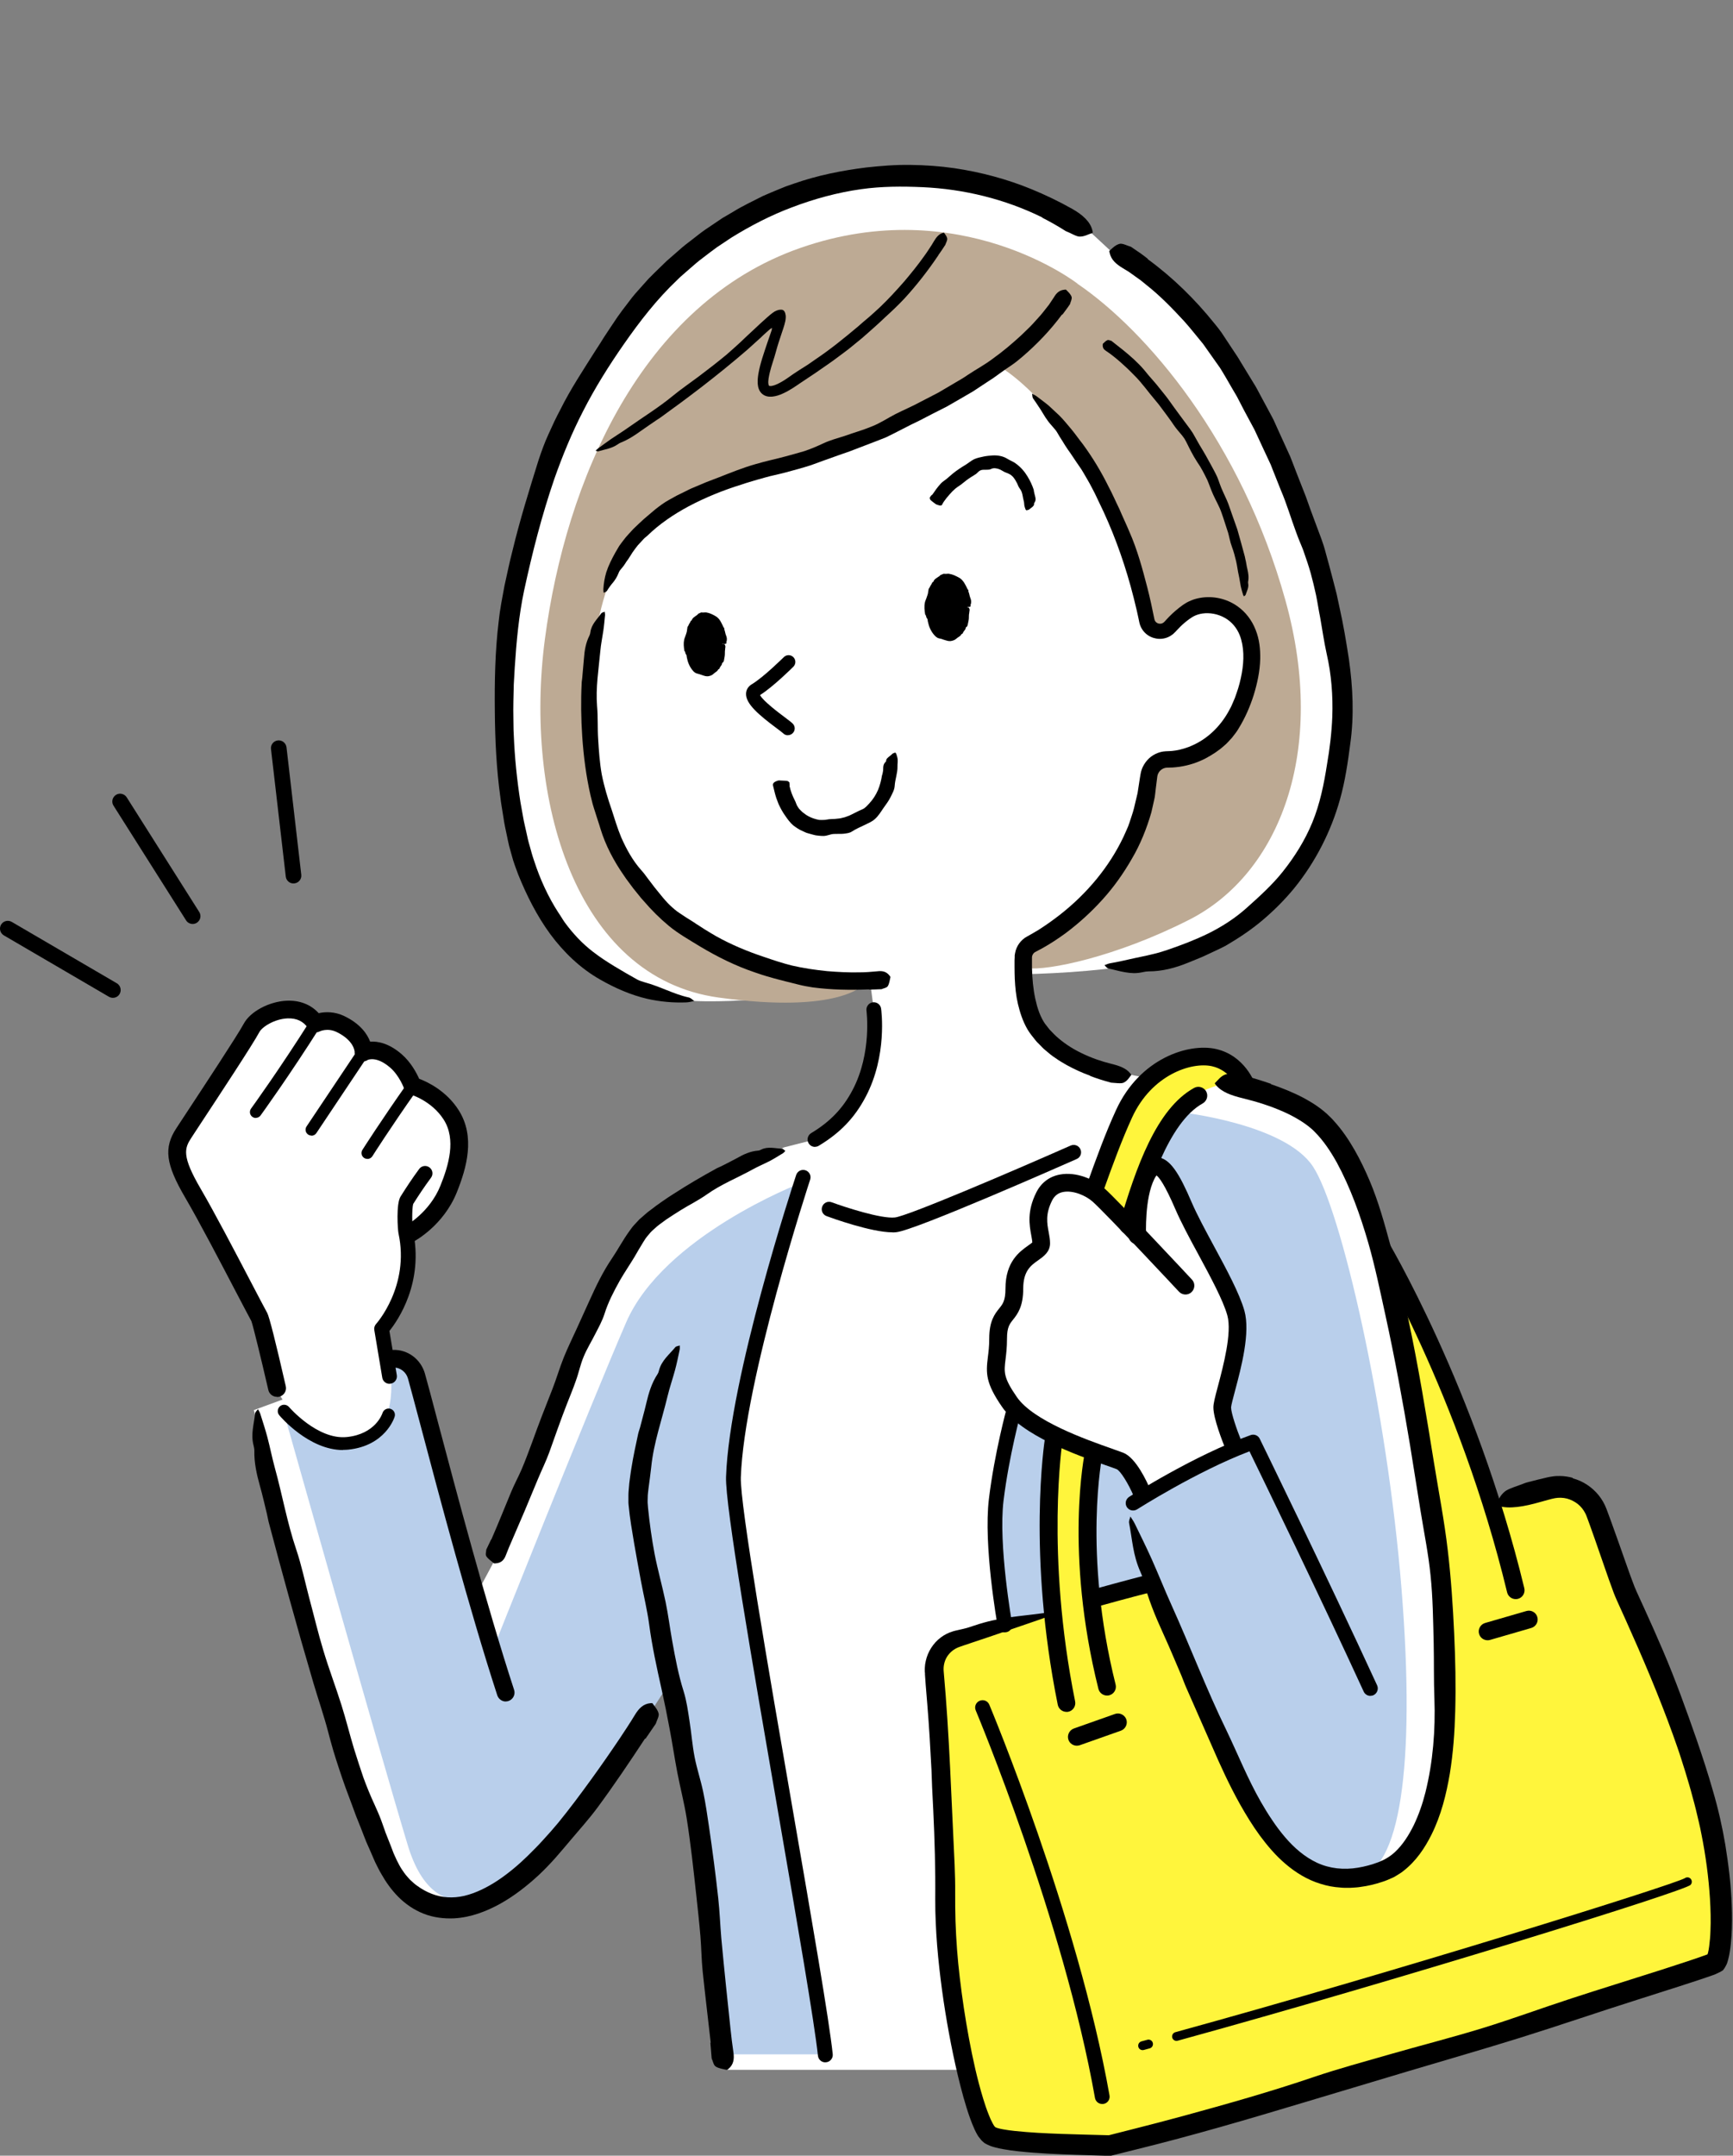 <svg width="341" height="424" viewBox="0 0 341 424" fill="none" xmlns="http://www.w3.org/2000/svg">
<rect x="0" y="0" width="341" height="424" fill="#808080" stroke="none"/>
<g clip-path="url(#clip0_28_234)">
<path d="M217.399 190.605C246.882 187.38 272.524 165.202 261.158 117.211C248.068 61.933 218.364 49.192 218.364 49.192L214.854 45.936C214.854 45.936 190.557 25.561 155.635 38.886C110.122 56.258 90.868 121.859 101.538 165.93C109.474 198.73 136.649 196.88 136.649 196.88C136.649 196.88 154.371 198.003 181.467 191.174C181.467 191.174 198.967 192.628 217.415 190.605H217.399Z" fill="white"/>
<path d="M337.497 362.083C334.225 344.062 321.183 317.301 319.539 313.475C318.543 311.136 315.792 302.821 313.816 297.636C312.535 294.269 309.01 292.309 305.469 292.989C303.651 293.337 297.707 295.091 294.229 295.866L293.549 296.024C283.89 265.342 271.259 244.46 271.259 244.46L269.979 240.271C266.912 231.23 263.434 224.527 259.371 220.844C254.961 216.845 250.155 215.217 245.981 214.063L243.199 210.396C240.701 208.009 237.16 206.918 232.86 208.862L226.205 212.04C226.205 212.04 209.922 210.127 204.294 202.144C201.591 198.319 201.291 191.49 201.306 188.218L170.986 191.411L171.934 198.587C171.934 198.587 173.167 207.25 169.073 215.043C166.701 219.532 163.666 222.14 160.362 224.132L154.26 225.681C154.26 225.681 131.053 236.541 126.137 242.548C121.22 248.554 112.209 266.164 106.755 282.825C103.673 292.214 99.831 301.256 97.08 307.358L93.682 313.712C88.323 295.091 83.469 275.964 81.952 270.669C81.382 268.646 79.517 267.191 77.415 267.255L49.955 277.355C49.955 277.355 66.744 347.113 75.486 365.418C84.228 383.707 99.373 374.223 108.115 363.853C116.857 353.484 128.46 335.115 128.46 335.115L131.986 330.61C133.883 340.964 135.78 351.46 136.934 359C139.795 377.843 142.878 407.118 142.878 407.118H190.62C192.185 413.899 193.861 418.831 194.967 419.606C197.702 421.518 218.38 421.866 218.38 421.866C265.695 409.584 336.754 387.453 337.845 386.363C338.936 385.272 340.153 376.61 337.497 362.067V362.083Z" fill="white"/>
<path d="M80.608 242.611C80.608 242.611 85.825 239.845 88.243 233.838C90.156 229.096 91.563 223.705 88.749 219.263C85.935 214.837 81.13 213.541 81.13 213.541C81.13 213.541 80.118 210.585 77.873 208.641C74.111 205.385 71.486 206.934 71.486 206.934C71.486 206.934 71.613 203.63 66.933 201.385C64.309 200.121 62.049 201.291 62.049 201.291C58.65 196.074 50.935 199.346 49.433 202.176C47.932 205.005 38.02 219.896 36.123 222.82C34.226 225.729 34.004 228.005 37.925 234.723C41.845 241.425 49.26 255.984 50.983 259.066C51.457 259.936 54.461 273.008 54.461 273.008C54.461 273.008 56.879 281.086 67.534 281.355C78.189 281.623 76.608 270.748 76.608 270.748L75.043 261.39C75.043 261.39 81.873 253.961 79.944 243.148L80.561 242.611H80.608Z" fill="white"/>
<path d="M212.009 55.784C212.009 55.784 188.928 37.827 157.532 48.75C126.137 59.673 111.308 94.623 107.214 125.747C103.119 156.872 113.047 192.265 141.344 196.201C165.437 199.552 170.084 193.545 170.084 193.545C170.084 193.545 127.765 192.186 119.845 161.867C111.925 131.564 119.291 113.813 123.117 107.806C126.943 101.799 141.139 93.611 155.066 90.876C168.994 88.142 190.288 77.219 196.58 72.034C196.58 72.034 216.372 82.83 226.521 123.108C226.9 124.641 228.861 124.578 229.999 123.471C232.686 120.847 237.129 117.148 241.634 119.756C248.732 123.85 246.819 140.037 239.99 145.491C233.161 150.944 227.422 148.494 226.885 150.944C226.331 153.394 222.237 176.331 201.765 186.716C201.765 186.716 201.117 190.304 202.049 190.431C206.128 190.968 219.565 188.234 233.983 180.915C251.736 171.905 261.221 147.799 252.921 118.049C244.258 86.924 225.651 65.079 211.993 55.8L212.009 55.784Z" fill="#BDAA94"/>
<path d="M157.248 232.858C157.248 232.858 144.143 275.727 144.411 290.476C144.68 305.224 159.429 381.131 162.433 404.067H143.052C143.052 404.067 137.566 353.547 131.986 330.61C131.986 330.61 115.197 357.103 107.008 365.023C98.819 372.942 85.714 381.004 80.244 362.968C74.79 344.948 55.947 278.177 55.947 278.177C55.947 278.177 64.135 286.366 71.518 283.362C78.885 280.359 76.703 268.883 76.703 268.883C76.703 268.883 78.063 266.97 79.849 267.65C81.62 268.329 96.78 324.983 96.78 324.983C96.78 324.983 115.829 277.134 123.196 260.125C130.563 243.133 157.264 232.826 157.264 232.826L157.248 232.858Z" fill="#B9CFEB"/>
<path d="M225.699 294.269C228.56 292.831 242.804 285.148 242.804 285.148C242.804 285.148 241.365 279.616 240.954 276.755C240.543 273.894 244.369 268.361 243.341 259.556C242.314 250.752 234.22 242.959 232.971 237.647C231.058 229.522 226.616 228.637 226.616 228.637C226.616 228.637 227.643 223.516 232.56 218.805C232.56 218.805 252.842 221.066 258.359 229.459C263.892 237.853 272.903 276.976 275.765 312.4C278.626 347.824 275.354 368.105 267.165 369.133C258.976 370.16 250.993 366.066 242.171 346.813C237.287 336.159 230.916 322.043 226.663 311.325L197.101 319.988C197.101 319.988 192.185 294.996 199.362 278.414C199.362 278.414 218.3 286.808 220.356 287.836C222.411 288.863 225.683 294.285 225.683 294.285L225.699 294.269Z" fill="#B9CFEB"/>
<path d="M273.931 249.519C273.931 249.519 283.748 265.927 293.581 296.024L306.908 292.941C306.908 292.941 313.263 292.736 315.918 302.363C318.574 311.989 320.629 316.7 322.685 320.999C324.74 325.299 337.434 351.302 338.256 364.817C339.078 378.333 337.228 385.904 337.228 385.904C337.228 385.904 266.77 411.702 218.237 422.562C218.237 422.562 195.71 422.562 194.271 419.906C192.833 417.25 186.905 398.202 186.288 382.632C185.672 367.062 184.644 334.104 184.439 331.227C184.233 328.366 183 324.066 189.15 322.217C195.299 320.367 206.555 317.506 206.555 317.506C206.555 317.506 205.322 298.932 207.235 282.698L215.455 285.876C215.455 285.876 211.945 299.691 215.249 314.345L226.205 310.962C226.205 310.962 240.132 346.054 248.463 358.194C256.794 370.35 264.841 371.852 273.725 367.062C282.61 362.272 284.681 342.497 284.38 327.338C283.827 300.845 273.931 249.519 273.931 249.519Z" fill="#FFF53C"/>
<path d="M215.139 233.743C215.139 233.743 221.905 210.601 232.544 208.246C241.95 206.159 243.61 212.656 243.61 212.656C243.61 212.656 234.394 213.273 230.094 220.433C225.794 227.594 222.933 242.342 222.933 242.342C222.933 242.342 218.633 236.193 215.155 233.743H215.139Z" fill="#FFF53C"/>
<path d="M231.501 401.427C231.121 401.427 230.774 401.174 230.663 400.795C230.536 400.336 230.805 399.846 231.264 399.72C275.022 387.691 328.976 370.824 331.506 369.433C331.854 369.18 332.328 369.196 332.644 369.512C332.976 369.86 332.976 370.397 332.644 370.745C331.348 372.041 274.342 389.682 231.722 401.395C231.643 401.411 231.564 401.427 231.485 401.427H231.501Z" fill="black"/>
<path d="M224.829 403.245C224.45 403.245 224.086 402.992 223.992 402.597C223.865 402.138 224.134 401.648 224.608 401.522L225.762 401.206C226.221 401.079 226.711 401.348 226.837 401.822C226.964 402.281 226.695 402.771 226.221 402.897L225.067 403.213C225.067 403.213 224.909 403.245 224.845 403.245H224.829Z" fill="black"/>
<path d="M142.182 126.664C142.166 129.351 140.633 132.023 138.767 132.007C136.918 131.991 135.432 129.288 135.432 126.601C135.448 123.914 136.981 121.242 138.847 121.258C140.696 121.258 142.198 123.961 142.182 126.648V126.664Z" fill="black"/>
<path d="M142.309 126.664C142.103 126.617 141.882 126.569 141.692 126.538C141.408 126.474 141.344 126.411 141.408 126.316C141.455 126.253 141.502 126.19 141.518 126.127C141.566 125.921 141.55 125.716 141.487 125.526C141.487 125.494 141.439 125.463 141.408 125.431C141.376 125.4 141.313 125.368 141.344 125.321C141.455 124.957 141.313 124.641 141.234 124.309C141.17 124.072 141.012 123.882 140.917 123.661C140.87 123.55 140.933 123.376 140.854 123.281C140.506 122.949 140.348 122.538 140.001 122.238C139.906 122.143 139.811 122.064 139.7 122.001C139.605 121.922 139.495 121.859 139.368 121.89C139.258 121.922 139.21 121.811 139.115 121.764C139.02 121.716 138.926 121.685 138.815 121.669C138.704 121.669 138.594 121.669 138.515 121.748C138.372 121.843 138.214 121.875 138.024 121.875C137.945 121.875 137.914 121.985 137.851 122.017C137.645 122.096 137.44 122.222 137.329 122.428C137.202 122.665 136.997 122.855 136.902 123.123C136.839 123.313 136.728 123.471 136.681 123.645C136.618 123.866 136.602 124.103 136.554 124.34C136.538 124.42 136.491 124.499 136.428 124.562C136.365 124.657 136.317 124.767 136.349 124.91C136.38 125.052 136.27 125.147 136.207 125.273C136.207 125.289 136.143 125.305 136.159 125.321C136.349 125.558 136.001 125.7 135.954 125.921C135.922 126.063 135.78 126.206 135.843 126.348C135.906 126.474 135.875 126.585 135.906 126.696C135.906 126.775 135.906 126.854 135.811 126.949C135.716 127.028 135.716 127.138 135.811 127.202C135.906 127.281 135.89 127.36 135.922 127.455C135.954 127.549 136.017 127.628 136.064 127.707C136.08 127.739 136.096 127.771 136.112 127.802C136.175 128.087 136.254 128.356 136.349 128.624C136.396 128.719 136.507 128.798 136.491 128.909C136.491 129.019 136.444 129.13 136.491 129.225C136.523 129.288 136.538 129.336 136.586 129.399C136.712 129.541 136.807 129.683 136.697 129.936C136.681 129.984 136.728 129.999 136.728 130.031C136.728 130.142 136.744 130.237 136.76 130.347C136.76 130.379 136.776 130.41 136.807 130.426C136.965 130.474 136.981 130.616 137.029 130.758C137.076 130.932 137.234 131.043 137.376 131.122C137.787 131.296 138.104 131.485 138.467 131.612C138.609 131.643 138.752 131.691 138.91 131.675C138.989 131.675 139.052 131.612 139.115 131.564C139.194 131.501 139.321 131.596 139.431 131.58C139.621 131.58 139.827 131.485 139.922 131.28C140.032 131.059 140.19 130.916 140.333 130.742C140.427 130.6 140.617 130.521 140.649 130.331C140.712 129.984 140.997 129.762 141.091 129.43C141.17 129.162 141.265 128.909 141.297 128.64C141.313 128.498 141.249 128.34 141.218 128.197C141.218 128.166 141.218 128.15 141.218 128.118C141.281 127.976 141.17 127.802 141.139 127.66C141.107 127.486 141.107 127.328 141.139 127.17C141.155 127.075 141.297 126.996 141.534 126.917C141.724 126.854 141.882 126.791 142.056 126.712C142.577 126.712 142.577 126.727 142.641 126.838C142.751 127.044 142.751 127.249 142.704 127.439C142.672 127.565 142.704 127.692 142.672 127.818C142.609 128.134 142.656 128.482 142.625 128.814C142.593 129.098 142.562 129.351 142.498 129.62C142.467 129.762 142.467 129.905 142.419 130.031C142.388 130.11 142.34 130.189 142.277 130.268C142.214 130.347 142.072 130.379 142.072 130.49C142.072 130.821 141.787 130.995 141.66 131.28C141.581 131.438 141.55 131.643 141.313 131.675C141.17 132.086 140.728 132.213 140.427 132.513C140.159 132.813 139.732 132.955 139.305 133.019C139.147 133.019 138.973 133.019 138.815 132.987C138.657 132.955 138.499 132.892 138.356 132.861C138.088 132.782 137.835 132.687 137.582 132.592C137.345 132.529 137.092 132.481 136.87 132.371C136.681 132.26 136.491 132.118 136.365 131.944C136.001 131.533 135.732 131.09 135.543 130.632C135.337 130.173 135.226 129.699 135.132 129.241C135.1 129.067 135.132 128.861 134.989 128.719C134.8 128.498 134.91 128.229 134.657 128.008C134.641 128.008 134.657 127.976 134.657 127.96C134.547 127.265 134.468 126.522 134.626 125.811C134.705 125.463 134.879 125.131 134.973 124.799C135.021 124.593 135.116 124.42 135.147 124.214C135.195 123.929 135.226 123.629 135.274 123.329C135.274 123.313 135.274 123.297 135.305 123.281C135.495 123.044 135.558 122.744 135.748 122.491C135.875 122.349 135.843 122.064 136.112 122.017C136.254 121.479 136.807 121.258 137.234 120.91C137.329 120.847 137.361 120.689 137.487 120.673C137.708 120.626 137.866 120.42 138.119 120.468C138.42 120.515 138.704 120.42 139.005 120.468C139.7 120.578 140.269 120.894 140.807 121.195C141.676 121.701 141.992 122.617 142.356 123.36C142.403 123.455 142.498 123.518 142.53 123.613C142.546 123.677 142.498 123.771 142.53 123.835C142.688 124.214 142.704 124.641 142.878 125.02C143.036 125.4 143.099 125.842 142.925 126.253C142.894 126.316 142.925 126.395 142.941 126.459C142.973 126.585 142.894 126.633 142.34 126.712L142.309 126.664Z" fill="black"/>
<path d="M190.177 119.488C190.161 122.301 188.501 125.115 186.478 125.083C184.47 125.068 182.858 122.238 182.858 119.424C182.889 116.595 184.533 113.813 186.573 113.829C188.58 113.829 190.209 116.658 190.193 119.488H190.177Z" fill="black"/>
<path d="M190.319 119.503C190.098 119.456 189.877 119.409 189.671 119.361C189.371 119.298 189.308 119.219 189.371 119.124C189.418 119.061 189.481 118.998 189.497 118.919C189.545 118.697 189.529 118.492 189.466 118.286C189.466 118.255 189.418 118.223 189.387 118.191C189.355 118.16 189.292 118.128 189.308 118.081C189.434 117.701 189.276 117.354 189.181 117.022C189.118 116.769 188.944 116.579 188.833 116.342C188.786 116.231 188.833 116.042 188.754 115.947C188.391 115.615 188.185 115.172 187.837 114.872C187.727 114.777 187.632 114.698 187.521 114.619C187.426 114.524 187.3 114.477 187.158 114.508C187.047 114.54 186.984 114.429 186.889 114.366C186.794 114.319 186.683 114.287 186.557 114.271C186.446 114.271 186.336 114.271 186.225 114.366C186.146 114.429 186.067 114.445 185.988 114.461C185.909 114.492 185.814 114.492 185.703 114.492C185.608 114.492 185.593 114.619 185.513 114.635C185.292 114.714 185.071 114.84 184.944 115.062C184.802 115.314 184.581 115.504 184.47 115.789C184.407 115.978 184.296 116.152 184.233 116.342C184.154 116.579 184.138 116.832 184.091 117.069C184.075 117.148 184.012 117.227 183.964 117.306C183.885 117.417 183.838 117.528 183.869 117.67C183.901 117.812 183.775 117.923 183.711 118.049C183.711 118.065 183.648 118.081 183.664 118.097C183.869 118.365 183.49 118.508 183.443 118.729C183.411 118.871 183.253 119.029 183.316 119.171C183.379 119.298 183.364 119.424 183.379 119.535C183.379 119.63 183.379 119.709 183.269 119.804C183.174 119.899 183.174 119.993 183.269 120.072C183.364 120.152 183.348 120.246 183.379 120.325C183.411 120.42 183.474 120.499 183.522 120.594C183.537 120.626 183.569 120.657 183.569 120.689C183.632 120.989 183.711 121.274 183.838 121.558C183.885 121.669 184.012 121.748 183.996 121.859C183.996 121.969 183.948 122.096 183.996 122.206C184.027 122.27 184.043 122.333 184.107 122.38C184.249 122.523 184.344 122.665 184.233 122.949C184.217 122.997 184.265 123.013 184.265 123.044C184.265 123.155 184.28 123.266 184.312 123.376C184.312 123.408 184.328 123.439 184.375 123.455C184.549 123.503 184.565 123.645 184.612 123.803C184.676 123.993 184.834 124.103 184.992 124.167C185.434 124.34 185.782 124.53 186.162 124.657C186.32 124.688 186.478 124.751 186.636 124.72C186.715 124.72 186.778 124.641 186.857 124.593C186.952 124.53 187.079 124.641 187.205 124.609C187.411 124.609 187.616 124.514 187.727 124.309C187.774 124.182 187.853 124.088 187.932 124.008C188.011 123.914 188.09 123.835 188.169 123.74C188.28 123.598 188.485 123.518 188.517 123.313C188.596 122.949 188.897 122.712 189.007 122.365C189.086 122.08 189.197 121.811 189.228 121.527C189.26 121.384 189.181 121.211 189.134 121.053C189.134 121.021 189.134 120.989 189.134 120.973C189.197 120.831 189.086 120.642 189.055 120.483C189.023 120.31 189.023 120.136 189.07 119.962C189.102 119.867 189.229 119.772 189.497 119.693C189.703 119.63 189.877 119.551 190.051 119.472C190.62 119.488 190.62 119.488 190.683 119.614C190.809 119.82 190.809 120.041 190.746 120.246C190.715 120.389 190.746 120.515 190.699 120.657C190.62 120.989 190.667 121.353 190.635 121.716C190.588 122.017 190.556 122.286 190.477 122.57C190.446 122.712 190.43 122.87 190.383 123.013C190.351 123.107 190.288 123.187 190.24 123.266C190.177 123.345 190.019 123.376 190.019 123.487C190.019 123.85 189.703 124.024 189.56 124.309C189.466 124.467 189.434 124.704 189.181 124.72C189.023 125.162 188.549 125.273 188.217 125.589C187.916 125.89 187.474 126.032 187.031 126.095C186.857 126.095 186.683 126.095 186.525 126.063C186.367 126.032 186.193 125.969 186.051 125.937C185.766 125.858 185.498 125.763 185.245 125.668C184.992 125.605 184.723 125.573 184.486 125.463C184.28 125.352 184.091 125.194 183.933 125.02C183.522 124.593 183.237 124.119 183.016 123.645C182.794 123.171 182.668 122.665 182.557 122.175C182.526 121.985 182.557 121.78 182.399 121.622C182.194 121.4 182.304 121.1 182.036 120.863C182.02 120.847 182.036 120.831 182.036 120.8C181.909 120.057 181.83 119.266 181.988 118.508C182.067 118.128 182.273 117.78 182.368 117.417C182.431 117.211 182.526 117.006 182.573 116.8C182.621 116.5 182.668 116.168 182.731 115.852C182.731 115.836 182.731 115.804 182.763 115.789C182.968 115.536 183.047 115.22 183.253 114.951C183.395 114.793 183.364 114.508 183.648 114.445C183.806 113.876 184.407 113.639 184.865 113.307C184.96 113.244 185.008 113.086 185.15 113.07C185.387 113.022 185.561 112.817 185.83 112.864C185.988 112.896 186.146 112.864 186.304 112.864C186.462 112.864 186.604 112.817 186.762 112.864C187.49 112.975 188.09 113.291 188.659 113.591C189.134 113.829 189.45 114.224 189.719 114.619C189.972 115.03 190.177 115.441 190.367 115.852C190.414 115.947 190.525 116.026 190.556 116.121C190.588 116.184 190.525 116.295 190.556 116.358C190.746 116.769 190.762 117.211 190.936 117.622C191.11 118.033 191.173 118.492 190.983 118.934C190.952 119.013 190.983 119.092 190.999 119.156C191.031 119.298 190.952 119.345 190.367 119.424L190.319 119.503Z" fill="black"/>
<path d="M205.069 42.759C197.749 39.155 189.655 37.179 181.514 36.815C177.499 36.641 173.452 36.641 169.436 37.211C164.804 37.859 160.236 39.107 155.825 40.783C151.652 42.348 147.652 44.419 143.858 46.774L141.06 48.639C140.143 49.287 139.273 49.983 138.372 50.663C137.93 51.01 137.471 51.326 137.044 51.706L135.764 52.812L134.499 53.919L133.867 54.472L133.266 55.057C129.282 58.819 125.915 63.166 122.785 67.655C119.829 71.892 117.078 76.27 114.723 80.886C112.525 85.154 110.692 89.612 109.095 94.133C106.613 101.357 104.732 108.723 103.119 116.2C102.076 121.147 101.617 126.237 101.285 131.296L101.096 134.615L101.017 137.951C100.985 139.057 101.001 140.164 101.017 141.27C101.048 142.377 101.017 143.483 101.096 144.59C101.27 149.016 101.728 153.426 102.408 157.789L102.93 160.697C103.088 161.677 103.341 162.626 103.546 163.59C103.752 164.554 103.957 165.519 104.242 166.435C104.495 167.368 104.747 168.316 105.064 169.217C106.249 172.885 107.846 176.394 109.901 179.555C110.328 180.156 110.692 180.82 111.118 181.421C112.715 183.602 114.565 185.594 116.699 187.222C118.058 188.281 119.481 189.198 120.935 190.083C122.39 190.968 123.844 191.806 125.346 192.644C125.757 192.881 126.263 193.023 126.753 193.181C128.381 193.624 129.788 194.193 131.179 194.746C132.571 195.3 133.978 195.853 135.495 196.185C135.969 196.28 136.222 196.659 136.633 196.88C136.064 197.007 135.543 197.149 134.989 197.165C132.413 197.26 129.836 197.023 127.322 196.453C124.097 195.695 121.03 194.351 118.153 192.707C114.217 190.494 110.913 187.301 108.257 183.713C105.617 180.093 103.609 176.094 101.949 171.968C101.507 170.751 101.017 169.534 100.701 168.269L100.179 166.388C100.021 165.756 99.91 165.123 99.768 164.491C99.499 163.226 99.215 161.962 99.041 160.666C98.851 159.385 98.598 158.105 98.456 156.825C97.681 151.213 97.412 145.57 97.365 139.926C97.302 134.03 97.412 128.118 98.124 122.238C98.361 119.883 98.835 117.559 99.262 115.235C99.784 112.928 100.242 110.604 100.843 108.312C102.297 102.289 104.131 96.393 105.981 90.465C106.55 88.774 107.15 87.067 107.925 85.407L109.063 82.925C109.443 82.103 109.885 81.297 110.296 80.491C112.272 76.523 114.739 72.809 117.094 69.078C117.679 68.193 118.248 67.292 118.817 66.375C119.386 65.474 120.003 64.605 120.588 63.704C121.742 61.901 123.07 60.21 124.382 58.503C125.062 57.649 125.82 56.859 126.532 56.037L127.623 54.82C128.002 54.425 128.397 54.045 128.792 53.65L131.148 51.358L133.63 49.192C134.041 48.845 134.436 48.465 134.879 48.133L136.175 47.138C137.044 46.474 137.882 45.778 138.783 45.162L141.502 43.328L142.182 42.87L142.894 42.459L144.316 41.621C146.182 40.467 148.174 39.55 150.118 38.554C151.114 38.096 152.142 37.7 153.138 37.274L154.655 36.657C155.161 36.468 155.683 36.294 156.204 36.12C160.805 34.507 165.611 33.543 170.432 32.943C173.325 32.626 176.218 32.389 179.127 32.437C182.036 32.468 184.929 32.674 187.806 33.085C193.007 33.859 198.113 35.219 202.966 37.211C205.685 38.333 208.341 39.597 210.918 41.052C213.02 42.221 214.57 43.644 214.949 45.335C214.996 45.509 215.076 45.778 214.949 45.825C214.111 46.078 213.4 46.553 212.42 46.537C211.772 46.537 210.649 45.81 209.716 45.462C209.622 45.43 209.543 45.351 209.463 45.304C208.057 44.419 206.586 43.581 205.085 42.822C205.085 42.822 205.085 42.791 205.1 42.775L205.069 42.759Z" fill="black"/>
<path d="M225.825 50.963C230.805 54.599 235.184 58.914 238.978 63.64C239.452 64.225 239.927 64.794 240.353 65.411L241.586 67.276L242.82 69.141C243.231 69.758 243.657 70.374 244.021 71.022L246.693 75.401C247.167 76.112 247.53 76.887 247.942 77.63L249.159 79.89L250.313 82.04C250.708 82.751 250.993 83.51 251.34 84.237L253.348 88.647L253.854 89.754L254.297 90.876L255.166 93.137L256.937 97.642C257.585 99.491 258.249 101.325 258.944 103.159C259.624 104.992 260.383 106.826 260.857 108.723C261.363 110.493 261.821 112.295 262.296 114.082L262.991 116.769L263.576 119.488C264.335 122.855 264.904 126.269 265.426 129.683C266.2 135.137 266.469 140.717 265.695 146.265C265.22 149.917 264.683 153.616 263.671 157.22C261.916 163.527 258.849 169.534 254.676 174.687C252.795 176.979 250.692 179.081 248.432 180.994C246.171 182.907 243.689 184.551 241.144 186.036C240.638 186.321 240.1 186.542 239.579 186.811C238.63 187.269 237.666 187.712 236.702 188.155C235.721 188.55 234.757 188.977 233.777 189.356C231.279 190.383 228.671 191.063 226.031 191.063C225.667 191.063 225.272 191.126 224.908 191.205C224.292 191.348 223.691 191.411 223.106 191.411C222.521 191.395 221.952 191.332 221.399 191.237C220.292 191.063 219.217 190.715 218.127 190.51C217.795 190.447 217.589 190.083 217.32 189.846C217.668 189.72 218 189.562 218.364 189.482C220.039 189.198 221.683 188.803 223.343 188.439C224.403 188.202 225.478 188.012 226.521 187.744C227.043 187.617 227.58 187.507 228.102 187.348C228.623 187.19 229.145 187.032 229.651 186.858C232.433 185.91 235.184 184.867 237.824 183.571C240.448 182.259 242.946 180.662 245.143 178.718C247.689 176.441 250.265 174.149 252.415 171.446C254.755 168.506 256.779 165.281 258.217 161.788C259.719 158.137 260.509 154.248 261.11 150.375C261.648 147.277 262.027 144.131 262.153 140.97C262.296 136.828 261.98 132.655 261.047 128.593C260.525 126.253 260.193 123.835 259.766 121.448C259.466 119.993 259.26 118.523 258.96 117.069C258.644 115.615 258.296 114.161 257.901 112.722C257.506 111.331 257.047 109.972 256.573 108.628C256.352 107.948 256.051 107.284 255.783 106.62C255.514 105.957 255.245 105.293 255.008 104.613C253.996 101.894 253.19 99.096 252.036 96.425L250.439 92.41L250.044 91.398L249.586 90.418L248.669 88.458L246.851 84.538L244.811 80.744C244.432 80.032 244.068 79.321 243.705 78.61C243.357 77.883 242.914 77.219 242.519 76.523C241.713 75.132 240.923 73.725 240.069 72.366C238.978 70.801 237.871 69.236 236.749 67.671C235.532 66.201 234.346 64.684 233.081 63.261C230.742 60.716 228.323 58.218 225.62 56.084C225.24 55.784 224.877 55.468 224.497 55.168L223.328 54.33L222.158 53.492L220.94 52.749C219.613 51.943 218.648 51.121 218.348 49.746C218.316 49.603 218.237 49.398 218.316 49.319C218.901 48.797 219.47 48.181 220.308 47.959C220.877 47.817 221.778 48.323 222.537 48.544C222.6 48.576 222.664 48.623 222.727 48.671L224.323 49.761C224.861 50.125 225.351 50.52 225.857 50.915C225.857 50.915 225.841 50.947 225.825 50.963Z" fill="black"/>
<path d="M171.001 194.604C167.302 194.762 163.587 194.699 159.904 194.209C159.003 194.067 158.102 193.909 157.216 193.687C156.331 193.45 155.446 193.26 154.56 193.023C153.549 192.755 152.521 192.517 151.509 192.201C150.498 191.933 149.502 191.601 148.506 191.253C144.712 189.973 141.123 188.186 137.693 186.131C135.638 184.867 133.488 183.665 131.591 182.1C129.82 180.63 128.176 178.986 126.674 177.232L126.137 176.631L125.631 175.999L124.619 174.75L123.655 173.454C123.339 173.027 123.007 172.6 122.722 172.142C120.778 169.344 119.149 166.277 118.153 163.005C117.837 161.915 117.442 160.855 117.126 159.781C116.968 159.243 116.762 158.706 116.62 158.152L116.209 156.508C115.324 152.636 114.833 148.763 114.565 144.858C114.328 141.365 114.28 137.856 114.454 134.362C114.454 134.015 114.549 133.683 114.565 133.335C114.66 132.086 114.802 130.837 114.897 129.589C115.007 127.976 115.26 126.411 116.003 124.973C116.098 124.767 116.146 124.53 116.177 124.309C116.383 122.791 117.505 121.796 118.311 120.642C118.438 120.468 118.77 120.42 118.991 120.325C119.007 120.547 119.07 120.784 119.054 121.005C118.944 122.048 118.865 123.092 118.707 124.119C118.517 125.447 118.232 126.759 118.122 128.087C117.79 131.691 117.189 135.295 117.489 138.946C117.679 141.065 117.553 143.214 117.695 145.348C117.837 147.672 117.995 150.012 118.406 152.319C118.88 154.706 119.576 157.03 120.366 159.29C120.951 161.108 121.505 162.958 122.248 164.728C123.259 167.02 124.477 169.233 126.137 171.114C126.627 171.636 127.054 172.221 127.48 172.806C127.923 173.375 128.35 173.96 128.792 174.529C129.915 175.888 130.958 177.327 132.302 178.496C132.618 178.781 132.95 179.05 133.282 179.303C133.63 179.555 133.993 179.777 134.341 180.014C135.037 180.504 135.78 180.915 136.491 181.389C137.187 181.879 137.946 182.306 138.657 182.796C139.384 183.254 140.127 183.681 140.87 184.124C143.858 185.799 147.051 187.127 150.324 188.218C152.142 188.834 153.991 189.467 155.873 189.925C158.133 190.447 160.441 190.779 162.765 191.016C164.868 191.19 166.986 191.3 169.089 191.253C170.274 191.253 171.46 191.158 172.63 191.047C173.594 190.921 174.416 191.079 175.048 191.917C175.112 191.996 175.222 192.122 175.206 192.201C175.064 192.802 175.001 193.466 174.685 193.972C174.479 194.304 173.863 194.383 173.436 194.572C173.388 194.588 173.341 194.572 173.294 194.572C172.535 194.62 171.76 194.62 171.001 194.651V194.62V194.604Z" fill="black"/>
<path d="M214.475 211.565C212.894 211.012 211.361 210.285 209.875 209.479C209.132 209.052 208.389 208.625 207.693 208.119C206.966 207.661 206.302 207.092 205.638 206.523C205.29 206.254 205.006 205.922 204.689 205.606C204.389 205.29 204.057 205.005 203.772 204.642C203.219 203.93 202.65 203.282 202.16 202.444C201.227 200.816 200.69 199.125 200.295 197.465C199.915 195.821 199.757 194.177 199.678 192.549C199.646 191.743 199.631 190.921 199.631 190.115V188.898L199.662 188.297V187.902C199.694 187.759 199.71 187.601 199.741 187.459C199.978 186.084 200.879 184.851 202.097 184.203C202.856 183.792 203.599 183.349 204.342 182.907C205.812 181.974 207.235 180.962 208.61 179.887C213.827 175.793 218.221 170.593 221.067 164.602L221.684 163.227L221.984 162.531C222.079 162.294 222.142 162.057 222.237 161.82C222.537 160.855 222.901 159.923 223.138 158.943L223.834 156.018L224.292 153.047L224.418 152.304C224.466 151.972 224.561 151.624 224.671 151.308C224.909 150.66 225.272 150.059 225.731 149.537C226.632 148.51 227.991 147.83 229.382 147.767L230.125 147.735C230.331 147.735 230.552 147.704 230.758 147.688C231.185 147.656 231.611 147.561 232.038 147.482C232.892 147.261 233.746 147.024 234.552 146.645C237.587 145.333 240.069 142.914 241.697 140.006L242.171 139.136C242.33 138.852 242.44 138.535 242.583 138.219C242.709 137.919 242.851 137.619 242.978 137.302L243.31 136.354C243.768 135.089 244.1 133.762 244.337 132.465C244.812 129.857 244.812 127.233 243.958 124.989C243.389 123.518 242.345 122.27 241.002 121.527C239.674 120.768 238.061 120.468 236.607 120.673C235.975 120.768 235.358 120.958 234.836 121.242C234.71 121.321 234.599 121.369 234.441 121.479L233.983 121.795C233.682 122.017 233.382 122.238 233.097 122.491C232.528 122.965 231.991 123.503 231.485 124.056L231.39 124.167L231.248 124.309C231.121 124.435 230.979 124.578 230.837 124.704C230.536 124.941 230.204 125.162 229.841 125.321C229.114 125.637 228.307 125.732 227.549 125.605C226.774 125.479 226.047 125.147 225.446 124.609C224.845 124.072 224.418 123.345 224.229 122.602L224.166 122.333L224.134 122.175L224.071 121.875L223.944 121.274C223.849 120.863 223.77 120.468 223.675 120.057C223.296 118.444 222.901 116.848 222.458 115.251C220.877 109.561 218.822 103.996 216.23 98.733C215.992 98.211 215.74 97.689 215.487 97.168C214.997 96.235 214.538 95.287 214.001 94.386L213.21 93.026L212.799 92.346L212.357 91.698C211.582 90.608 210.886 89.469 210.112 88.41C209.748 87.873 209.385 87.32 209.053 86.751C208.705 86.197 208.341 85.66 208.025 85.075C207.851 84.759 207.582 84.443 207.329 84.158C206.918 83.668 206.492 83.226 206.16 82.751C205.812 82.277 205.496 81.787 205.211 81.297C204.926 80.791 204.61 80.333 204.294 79.859C203.978 79.384 203.662 78.894 203.314 78.42C203.093 78.12 203.156 77.756 203.077 77.424C203.425 77.63 203.788 77.788 204.104 78.041C204.847 78.626 205.622 79.163 206.349 79.78C207.045 80.412 207.74 81.06 208.42 81.708C209.29 82.562 210.033 83.526 210.823 84.443C211.598 85.375 212.277 86.371 213.036 87.32C214.981 89.96 216.672 92.773 218.127 95.713C218.901 97.152 219.534 98.654 220.261 100.124C220.893 101.625 221.605 103.095 222.237 104.613C223.786 108.106 224.798 111.868 225.762 115.583C226.284 117.622 226.727 119.677 227.138 121.732C227.201 122.064 227.327 122.254 227.533 122.428C227.738 122.602 228.007 122.681 228.292 122.681C228.56 122.681 228.829 122.57 229.035 122.38L229.114 122.301C229.114 122.301 229.161 122.254 229.224 122.191L229.493 121.89C229.683 121.685 229.872 121.479 230.062 121.29C230.868 120.468 231.754 119.709 232.702 119.029C232.923 118.871 233.224 118.697 233.493 118.523C233.777 118.381 234.062 118.223 234.362 118.112C234.947 117.859 235.564 117.701 236.196 117.591C238.678 117.164 241.318 117.733 243.405 119.187C245.096 120.341 246.361 122.048 247.072 123.898C247.815 125.747 248.005 127.707 247.973 129.589C247.91 132.054 247.388 134.426 246.693 136.702C245.966 138.994 245.001 141.223 243.689 143.341C243.341 143.957 242.867 144.511 242.424 145.095L241.681 145.902L241.302 146.297L240.891 146.66C239.8 147.656 238.536 148.462 237.239 149.158C235.643 149.996 233.904 150.549 232.101 150.818C231.659 150.897 231.185 150.913 230.742 150.96L229.556 150.992C229.114 151.023 228.671 151.213 228.323 151.545C227.991 151.861 227.786 152.288 227.722 152.715L227.438 154.975L227.296 156.192L227.217 156.793L227.09 157.394C226.916 158.184 226.742 158.99 226.553 159.781C225.636 162.958 224.387 166.088 222.695 168.949C221.051 171.81 219.138 174.513 216.925 176.947C214.728 179.382 212.293 181.595 209.669 183.555C208.199 184.63 206.665 185.641 205.069 186.527C204.674 186.748 204.263 186.953 203.852 187.175C203.614 187.285 203.52 187.364 203.377 187.507C203.251 187.649 203.172 187.823 203.108 187.997C203.077 188.107 203.077 188.17 203.061 188.313V188.945C203.029 190.968 203.14 193.007 203.44 194.968C203.583 195.948 203.804 196.912 204.057 197.845C204.326 198.777 204.658 199.678 205.085 200.469C205.179 200.658 205.29 200.816 205.385 200.99C205.496 201.164 205.59 201.338 205.733 201.496L206.523 202.508C207.124 203.124 207.709 203.772 208.404 204.326C209.748 205.448 211.266 206.412 212.91 207.187C214.728 208.072 216.672 208.752 218.648 209.242C220.277 209.637 221.589 210.111 222.395 211.123C222.49 211.233 222.632 211.376 222.585 211.455C222.158 211.992 221.826 212.609 221.083 212.956C220.593 213.178 219.502 213.004 218.68 212.956C218.601 212.956 218.522 212.925 218.443 212.893C217.115 212.545 215.787 212.119 214.506 211.629V211.597L214.475 211.565Z" fill="black"/>
<path d="M160.362 225.586C159.872 225.586 159.382 225.333 159.113 224.875C158.702 224.195 158.924 223.294 159.603 222.883C163.334 220.639 165.864 218.015 167.776 214.363C171.602 207.076 170.495 198.872 170.495 198.793C170.385 198.003 170.938 197.26 171.729 197.149C172.519 197.038 173.262 197.592 173.373 198.382C173.42 198.761 174.621 207.613 170.353 215.707C168.172 219.864 165.31 222.836 161.105 225.365C160.868 225.507 160.615 225.571 160.362 225.571V225.586Z" fill="black"/>
<path d="M208.989 61.838C206.713 64.921 204.073 67.671 201.227 70.121C200.516 70.722 199.805 71.323 199.046 71.829C198.287 72.35 197.512 72.856 196.769 73.409C196.342 73.71 195.916 74.041 195.473 74.342L194.145 75.211L191.489 76.966C189.766 77.993 188.011 78.973 186.272 79.985C184.486 80.886 182.7 81.787 180.929 82.72C178.732 83.747 176.598 84.933 174.4 85.992C172.282 86.861 170.116 87.636 167.982 88.474C167.492 88.679 166.986 88.853 166.48 89.027L164.978 89.549L161.975 90.623L159.588 91.493C158.781 91.762 157.975 91.983 157.169 92.22C155.541 92.678 153.912 93.121 152.268 93.485C151.715 93.611 151.177 93.737 150.64 93.895C150.118 94.038 149.581 94.18 149.059 94.338C148.016 94.654 146.956 94.939 145.929 95.302C142.277 96.425 138.752 97.863 135.448 99.618C132.507 101.199 129.741 103.08 127.417 105.34C127.196 105.561 126.911 105.735 126.69 105.972L125.504 107.253C125.141 107.695 124.809 108.17 124.477 108.628C124.066 109.229 123.734 109.877 123.275 110.446C123.086 110.746 122.896 111.046 122.675 111.347C122.453 111.631 122.2 111.916 121.979 112.2C121.852 112.359 121.773 112.564 121.694 112.769C121.426 113.433 121.094 113.987 120.667 114.524C120.208 115.046 119.813 115.599 119.434 116.215C119.323 116.405 119.007 116.468 118.786 116.595C118.754 116.358 118.707 116.121 118.722 115.884C118.786 114.761 118.975 113.655 119.291 112.58C119.734 111.205 120.398 109.908 121.094 108.66C121.331 108.233 121.584 107.822 121.837 107.395C122.105 106.984 122.422 106.62 122.706 106.225C123.275 105.435 123.987 104.771 124.619 104.044C125.299 103.364 126.026 102.716 126.722 102.068C127.465 101.467 128.176 100.803 128.919 100.203C129.804 99.507 130.705 98.827 131.701 98.29L133.187 97.468L134.705 96.725C135.258 96.456 135.796 96.156 136.365 95.935L138.056 95.223C139.179 94.718 140.333 94.338 141.471 93.88C143.842 92.947 146.213 91.983 148.68 91.287C150.656 90.703 152.569 90.307 154.513 89.786C155.778 89.438 157.042 89.106 158.291 88.727C159.524 88.316 160.742 87.794 161.927 87.241C163.287 86.593 164.773 86.197 166.227 85.739C167.966 85.107 169.768 84.617 171.476 83.905C173.151 83.273 174.637 82.246 176.218 81.439C177.831 80.617 179.491 79.938 181.071 79.068L183.458 77.835L184.644 77.219C185.039 76.998 185.419 76.76 185.798 76.539L188.106 75.18C188.881 74.721 189.655 74.294 190.383 73.773C192.027 72.666 193.813 71.734 195.394 70.516C197.338 69.141 199.141 67.592 200.895 65.996C201.654 65.237 202.46 64.525 203.188 63.735L204.263 62.55L204.8 61.949L205.306 61.332C205.67 60.858 206.049 60.4 206.413 59.926C206.745 59.436 207.076 58.946 207.393 58.456C207.63 58.044 207.899 57.697 208.231 57.444C208.547 57.191 208.942 57.033 209.448 56.985C209.558 56.985 209.701 56.938 209.764 56.985C210.175 57.412 210.665 57.823 210.855 58.392C210.981 58.772 210.665 59.341 210.539 59.815C210.539 59.862 210.491 59.894 210.46 59.941C210.017 60.621 209.511 61.238 209.053 61.886H209.021L208.989 61.838Z" fill="black"/>
<path d="M155.035 144.621C154.687 144.621 154.355 144.495 154.086 144.226C153.944 144.084 153.343 143.625 152.806 143.23C149.454 140.717 146.688 138.456 146.798 136.402C146.83 135.643 147.241 134.995 147.937 134.584C150.292 133.177 154.181 129.288 154.228 129.257C154.75 128.735 155.588 128.735 156.11 129.257C156.631 129.778 156.631 130.616 156.11 131.138C155.952 131.296 152.173 135.058 149.549 136.718C150.134 137.872 153.312 140.258 154.418 141.08C155.256 141.713 155.714 142.061 155.983 142.329C156.505 142.851 156.505 143.689 155.983 144.21C155.73 144.463 155.382 144.606 155.035 144.606V144.621Z" fill="black"/>
<path d="M155.351 154.58C155.556 155.576 155.936 156.54 156.378 157.394C156.616 157.805 156.695 158.326 156.995 158.721L157.232 159.069L157.517 159.369C157.722 159.559 157.896 159.78 158.149 159.923C158.971 160.618 160.03 161.045 161.153 161.266C161.5 161.298 161.864 161.282 162.212 161.266C162.56 161.266 162.923 161.14 163.271 161.124C163.603 161.092 163.935 161.108 164.283 161.077C164.63 161.045 164.962 161.013 165.31 160.966C165.611 160.903 165.927 160.824 166.227 160.745C166.527 160.65 166.812 160.539 167.097 160.429C167.998 160.018 168.788 159.559 169.658 159.196C170.243 158.958 170.638 158.453 171.049 158.026C171.776 157.251 172.345 156.35 172.772 155.37C173.135 154.485 173.388 153.537 173.546 152.541C173.546 152.446 173.626 152.351 173.641 152.256C173.705 151.908 173.799 151.545 173.784 151.181C173.784 150.707 173.831 150.264 174.305 149.806C174.369 149.743 174.369 149.664 174.369 149.601C174.337 149.142 175.143 148.747 175.602 148.257C175.665 148.178 175.949 148.115 176.139 148.02C176.218 148.099 176.313 148.162 176.345 148.241C176.471 148.605 176.582 148.968 176.629 149.332C176.677 149.806 176.582 150.28 176.598 150.754C176.629 152.066 176.123 153.268 176.044 154.596C175.997 155.386 175.57 156.082 175.238 156.777C174.859 157.552 174.337 158.231 173.831 158.943C173.325 159.686 172.835 160.508 172.124 161.124C171.57 161.63 170.859 161.899 170.211 162.231C169.357 162.657 168.488 162.989 167.65 163.543C167.16 163.875 166.591 163.906 166.053 163.985C165.721 164.033 165.373 164.017 165.041 164.017C164.71 164.017 164.378 164.017 164.046 164.033C163.397 164.064 162.765 164.412 162.069 164.428C161.722 164.428 161.374 164.412 161.026 164.365L160.504 164.301C160.331 164.27 160.157 164.222 159.983 164.175L158.955 163.89C158.607 163.811 158.291 163.622 157.959 163.479C157.279 163.211 156.679 162.784 156.094 162.357C155.477 161.82 154.987 161.156 154.545 160.508C153.991 159.749 153.564 158.943 153.185 158.121C153.043 157.741 152.9 157.362 152.758 156.983C152.648 156.603 152.505 156.224 152.426 155.829C152.316 155.402 152.221 154.959 152.11 154.532C152.015 154.169 152.189 153.821 152.995 153.568C153.074 153.537 153.201 153.505 153.264 153.505C153.802 153.552 154.402 153.537 154.845 153.6C155.13 153.631 155.177 153.789 155.335 153.9V153.932C155.335 154.137 155.367 154.343 155.382 154.548H155.351V154.58Z" fill="black"/>
<path d="M183.411 97.357C183.949 96.567 184.486 95.792 185.134 95.097C185.45 94.749 185.877 94.512 186.241 94.212C186.652 93.848 187.063 93.5 187.474 93.153C188.264 92.504 189.15 91.936 190.035 91.398C190.572 91.066 191.078 90.624 191.679 90.323C192.264 90.07 192.88 89.928 193.529 89.802C194.113 89.675 194.73 89.628 195.347 89.58C196.327 89.533 197.37 89.707 198.192 90.228C198.461 90.402 198.761 90.529 199.046 90.687C199.33 90.845 199.646 90.971 199.899 91.192C200.848 91.872 201.607 92.757 202.176 93.706C202.698 94.544 203.109 95.445 203.409 96.346C203.441 96.441 203.409 96.535 203.441 96.63C203.52 96.962 203.583 97.294 203.678 97.626C203.804 98.037 203.852 98.48 203.504 98.938C203.456 99.001 203.456 99.065 203.472 99.128C203.535 99.523 202.856 99.918 202.445 100.25C202.381 100.298 202.128 100.329 201.97 100.377C201.923 100.329 201.828 100.282 201.812 100.234C201.733 99.997 201.623 99.76 201.575 99.523C201.512 99.207 201.544 98.891 201.449 98.575C201.212 97.753 201.243 96.836 200.674 96.124C200.516 95.919 200.405 95.698 200.31 95.476C200.216 95.255 200.137 95.018 199.994 94.812L199.805 94.465L199.583 94.133C199.441 93.911 199.267 93.706 199.062 93.548C198.651 93.184 198.097 93.026 197.655 92.837C197.481 92.742 197.291 92.647 197.117 92.536C196.943 92.425 196.754 92.331 196.548 92.267C196.295 92.157 196.026 92.141 195.758 92.094C195.489 92.094 195.22 92.125 194.967 92.267C194.683 92.41 194.382 92.378 194.082 92.394C193.718 92.425 193.307 92.347 192.944 92.504C192.596 92.647 192.343 93.01 192.043 93.232C191.726 93.453 191.394 93.627 191.062 93.848C190.398 94.259 189.782 94.765 189.134 95.287C188.77 95.571 188.343 95.792 187.98 96.109C187.553 96.472 187.158 96.883 186.794 97.31C186.446 97.689 186.13 98.1 185.83 98.511C185.656 98.748 185.498 98.986 185.387 99.238C185.292 99.46 185.039 99.523 184.375 99.27C184.312 99.238 184.202 99.207 184.154 99.175C183.79 98.906 183.364 98.606 183.095 98.337C182.921 98.163 182.984 98.005 182.953 97.847C182.953 97.847 182.953 97.832 182.968 97.816L183.332 97.342H183.364L183.411 97.357Z" fill="black"/>
<path d="M250.06 213.241C252.226 213.984 254.391 214.837 256.494 215.944C257.537 216.529 258.596 217.114 259.592 217.872C260.098 218.22 260.588 218.663 261.063 219.058C261.505 219.501 261.98 219.912 262.375 220.37C264.035 222.172 265.363 224.148 266.517 226.155C267.671 228.163 268.651 230.234 269.536 232.32C271.275 236.446 272.429 240.698 273.583 244.919C274.911 249.803 276.097 254.688 277.14 259.604C279.132 268.946 280.649 278.335 282.167 287.725C283.084 293.431 284.206 299.138 284.87 304.892C285.518 310.329 285.882 315.815 286.135 321.3C286.372 326.39 286.483 331.495 286.341 336.617C286.23 340.679 285.945 344.774 285.281 348.852C284.586 352.914 283.59 357.024 281.645 360.913C280.365 363.458 278.689 366.019 276.176 367.979C275.875 368.232 275.543 368.453 275.195 368.658C274.848 368.864 274.516 369.101 274.152 369.275C273.409 369.607 272.634 369.955 271.986 370.144C270.627 370.603 269.188 370.951 267.718 371.14C267.07 371.251 266.422 371.267 265.758 371.314C265.094 371.314 264.43 371.346 263.766 371.267C262.438 371.188 261.094 370.935 259.814 370.524C257.221 369.733 254.913 368.295 252.953 366.619C250.977 364.944 249.364 363.015 247.894 361.039C246.44 359.048 245.175 356.977 243.989 354.874C241.887 351.112 240.116 347.24 238.441 343.367L233.398 331.906C233.066 331.163 232.797 330.373 232.481 329.614C231.295 326.864 230.157 324.082 228.908 321.363C227.311 317.87 225.857 314.36 224.972 310.725C224.845 310.219 224.624 309.681 224.403 309.191C222.901 305.84 222.806 302.774 222.174 299.596C222.079 299.106 222.332 298.711 222.426 298.284C222.711 298.743 223.043 299.185 223.28 299.675C224.403 301.983 225.541 304.275 226.6 306.631C227.944 309.634 229.161 312.716 230.52 315.72C234.204 323.876 237.381 332.254 241.318 340.332C243.578 345.042 245.523 349.927 248.1 354.416C248.811 355.649 249.538 356.85 250.329 358.004C251.103 359.174 251.941 360.281 252.842 361.34C254.629 363.442 256.731 365.26 259.134 366.382C261.648 367.552 264.446 367.821 267.181 367.362C268.556 367.141 269.9 366.777 271.243 366.272C272.461 365.797 273.504 365.181 274.468 364.296C275.986 362.889 277.187 361.024 278.183 359C279.163 356.961 279.922 354.764 280.491 352.503C281.962 346.56 282.467 340.3 282.246 334.088C282.104 330.515 282.183 326.848 282.104 323.197C281.993 318.755 281.946 314.281 281.487 309.855C281.06 305.587 280.191 301.367 279.511 297.13C278.816 292.815 278.136 288.5 277.44 284.184C276.018 275.601 274.437 267.049 272.587 258.592C271.544 253.866 270.579 249.139 269.251 244.508C267.655 239.007 265.71 233.569 263.039 228.653C261.806 226.456 260.414 224.353 258.723 222.662C258.312 222.219 257.869 221.856 257.411 221.492C256.937 221.144 256.462 220.781 255.941 220.465C254.913 219.832 253.822 219.232 252.668 218.726C250.107 217.572 247.341 216.703 244.558 216.023C242.266 215.47 240.401 214.79 239.294 213.462C239.184 213.32 238.978 213.114 239.057 213.035C239.689 212.435 240.148 211.692 241.144 211.328C241.808 211.075 243.262 211.36 244.369 211.455C244.479 211.455 244.59 211.502 244.701 211.534C246.503 212.008 248.305 212.561 250.091 213.178C250.091 213.178 250.091 213.209 250.091 213.225L250.06 213.241Z" fill="black"/>
<path d="M269.647 333.566C269.094 333.566 268.572 333.25 268.335 332.728C259.561 313.633 248.479 290.855 245.855 285.465C235.374 289.464 223.865 296.814 223.739 296.877C223.059 297.304 222.174 297.115 221.731 296.435C221.304 295.755 221.494 294.87 222.174 294.427C222.695 294.095 234.994 286.239 246.092 282.271C246.788 282.019 247.562 282.335 247.878 282.999C248.005 283.267 260.968 309.745 270.975 331.496C271.307 332.223 270.975 333.092 270.263 333.424C270.074 333.519 269.868 333.55 269.663 333.55L269.647 333.566Z" fill="black"/>
<path d="M96.701 302.758C98.045 299.675 99.293 296.561 100.574 293.463C101.206 291.93 102.013 290.475 102.661 288.958C103.404 287.203 104.068 285.417 104.732 283.615C105.965 280.185 107.308 276.707 108.668 273.293C109.49 271.206 110.107 269.041 110.944 266.97C111.735 265.01 112.683 263.113 113.553 261.184C114.359 259.398 115.181 257.612 115.987 255.826C117.268 252.98 118.627 250.151 120.398 247.543C121.568 245.82 122.548 243.939 123.828 242.168L124.255 241.583C124.398 241.394 124.54 241.204 124.729 240.998L125.804 239.845L126.911 238.88L127.464 238.406L128.033 237.979L129.156 237.126C129.535 236.841 129.915 236.588 130.294 236.32L131.448 235.529L132.602 234.786C135.369 233 138.183 231.356 141.044 229.791C141.328 229.633 141.629 229.538 141.913 229.396C142.957 228.858 144 228.353 145.028 227.784C146.324 227.041 147.668 226.424 149.201 226.313C149.407 226.298 149.612 226.203 149.802 226.108C151.067 225.46 152.505 225.887 153.865 225.934C154.07 225.934 154.307 226.219 154.529 226.377C154.371 226.535 154.244 226.724 154.054 226.835C153.217 227.341 152.379 227.878 151.509 228.337C150.387 228.922 149.217 229.396 148.11 230.012C145.107 231.672 141.882 232.937 139.068 234.944C138.246 235.529 137.376 236.035 136.507 236.541C135.622 237.031 134.752 237.537 133.898 238.058C132.95 238.627 132.065 239.244 131.148 239.829C130.278 240.461 129.377 241.078 128.618 241.82C128.413 242.01 128.207 242.184 128.018 242.39L127.512 242.99C127.354 243.196 127.18 243.37 127.022 243.607L126.579 244.302C125.994 245.235 125.425 246.231 124.856 247.211C123.923 248.76 122.88 250.277 121.963 251.874C120.793 253.976 119.671 256.11 118.944 258.434C118.517 259.762 117.837 261.011 117.189 262.259C116.43 263.793 115.497 265.263 114.849 266.843C114.201 268.361 113.885 270.021 113.316 271.57C112.778 273.151 112.114 274.684 111.514 276.249C110.897 277.798 110.344 279.363 109.775 280.912L108.083 285.654C107.435 287.44 106.581 289.148 105.854 290.902L103.246 297.162L100.827 302.789C100.368 303.833 99.91 304.892 99.515 305.951C99.183 306.82 98.629 307.437 97.507 307.5C97.397 307.5 97.223 307.532 97.159 307.468C96.638 307.026 96.021 306.615 95.689 306.093C95.468 305.745 95.673 305.224 95.689 304.797C95.689 304.749 95.721 304.718 95.737 304.686L96.638 302.805C96.638 302.805 96.669 302.805 96.685 302.821L96.701 302.758Z" fill="black"/>
<path d="M139.843 401.759C139.321 397.096 138.752 392.417 138.262 387.754C138.025 385.446 138.009 383.122 137.819 380.814C137.598 378.143 137.297 375.487 137.013 372.832C136.46 367.789 135.922 362.747 135.132 357.736C134.657 354.701 133.867 351.713 133.282 348.678C132.729 345.817 132.318 342.94 131.764 340.079C131.274 337.423 130.737 334.768 130.152 332.144C129.219 327.955 128.302 323.766 127.733 319.498C127.354 316.668 126.658 313.886 126.137 311.072C125.678 308.606 125.22 306.14 124.793 303.659C124.382 301.145 123.939 298.743 123.686 296.008C123.639 295.723 123.655 295.376 123.655 295.06V294.079C123.655 293.431 123.734 292.862 123.781 292.246C123.813 291.629 123.923 291.076 123.987 290.491C124.066 289.906 124.145 289.321 124.24 288.768C124.603 286.476 125.093 284.263 125.567 282.034C125.662 281.592 125.836 281.181 125.947 280.754C126.342 279.173 126.801 277.608 127.164 276.028C127.638 274.004 128.223 272.028 129.377 270.289C129.535 270.052 129.63 269.752 129.694 269.467C130.215 267.555 131.717 266.401 132.871 264.994C133.045 264.773 133.456 264.757 133.756 264.646C133.756 264.947 133.788 265.247 133.725 265.531C133.44 266.875 133.171 268.219 132.808 269.547C132.349 271.238 131.764 272.913 131.353 274.621C130.247 279.252 128.619 283.789 128.144 288.531C128.002 289.906 127.796 291.266 127.623 292.625C127.559 293.289 127.433 293.985 127.449 294.601C127.449 294.917 127.417 295.233 127.433 295.565L127.512 296.577C127.812 299.565 128.239 302.647 128.808 305.666C129.425 308.828 130.31 311.942 130.974 315.119C131.496 317.648 131.812 320.225 132.27 322.77C132.871 326.105 133.488 329.425 134.515 332.665C135.1 334.53 135.369 336.522 135.669 338.466C136.049 340.853 136.222 343.272 136.681 345.627C137.124 347.903 137.882 350.132 138.357 352.409C138.847 354.716 139.179 357.072 139.526 359.411C140.206 364.074 140.823 368.722 141.329 373.385C141.613 375.993 141.708 378.617 141.929 381.225C142.214 384.339 142.53 387.453 142.846 390.552L143.732 398.993C143.905 400.573 144.079 402.138 144.316 403.703C144.506 404.984 144.348 406.09 143.336 406.928C143.226 407.023 143.083 407.165 142.989 407.133C142.246 406.944 141.423 406.865 140.807 406.454C140.396 406.185 140.285 405.411 140.032 404.873C140.017 404.826 140.017 404.762 140.017 404.699L139.779 401.791C139.779 401.791 139.811 401.791 139.827 401.791L139.843 401.759Z" fill="black"/>
<path d="M99.515 334.673C98.788 334.673 98.108 334.199 97.855 333.471C92.354 316.589 86.346 293.969 82.774 280.454C81.651 276.233 80.766 272.898 80.276 271.143C79.912 269.863 78.742 268.962 77.478 268.993C76.513 269.025 75.707 268.282 75.675 267.318C75.644 266.353 76.387 265.547 77.351 265.516C80.228 265.421 82.805 267.334 83.611 270.179C84.117 271.949 85.003 275.3 86.125 279.553C89.698 293.036 95.673 315.609 101.159 332.381C101.459 333.298 100.953 334.278 100.037 334.578C99.863 334.641 99.673 334.657 99.499 334.657L99.515 334.673Z" fill="black"/>
<path d="M126.911 341.976C123.892 346.56 120.825 351.128 117.553 355.554C115.94 357.736 114.106 359.759 112.352 361.846C111.34 363.063 110.312 364.248 109.269 365.45C108.194 366.651 107.071 367.821 105.902 368.911C103.641 370.982 101.207 372.895 98.472 374.428C95.753 375.93 92.701 377.131 89.397 377.321C87.406 377.416 85.319 377.179 83.39 376.42C81.462 375.677 79.739 374.476 78.347 373.069C77.019 371.725 75.944 370.208 75.059 368.643C74.585 367.868 74.221 367.046 73.81 366.256L72.767 363.853C72.451 363.11 72.087 362.383 71.818 361.64L70.949 359.411L70.064 357.198L69.242 354.969L67.93 351.444C67.503 350.259 67.107 349.073 66.712 347.888C66.317 346.702 65.938 345.501 65.574 344.299C65.226 343.098 64.894 341.897 64.578 340.68C63.74 337.471 62.649 334.325 61.701 331.132L59.266 322.738L56.911 314.329C55.52 309.302 54.16 304.291 52.832 299.249C52.706 298.759 52.643 298.237 52.516 297.747C52.074 295.929 51.662 294.111 51.157 292.309C50.508 290.001 49.987 287.693 50.05 285.306C50.05 284.975 49.971 284.627 49.892 284.295C49.307 282.082 49.987 280.09 50.192 278.019C50.224 277.703 50.572 277.45 50.761 277.182C50.919 277.482 51.125 277.782 51.22 278.098C51.694 279.616 52.2 281.133 52.611 282.682C53.133 284.658 53.528 286.682 54.065 288.658C55.551 294.016 56.5 299.517 58.302 304.813C59.345 307.911 60.009 311.136 60.847 314.313C61.78 317.775 62.602 321.268 63.645 324.698C64.72 328.287 66.064 331.796 67.186 335.368C68.088 338.214 68.799 341.138 69.668 343.999C70.253 345.864 70.854 347.73 71.486 349.579C72.15 351.413 72.893 353.215 73.715 354.985C74.174 356.013 74.632 357.024 75.028 358.099L75.597 359.696C75.786 360.233 75.96 360.771 76.181 361.261C76.434 361.893 76.687 362.509 76.924 363.142C77.177 363.758 77.383 364.438 77.668 365.007C77.936 365.608 78.205 366.208 78.521 366.762C78.822 367.347 79.169 367.868 79.549 368.39C79.723 368.643 79.928 368.88 80.118 369.101C80.323 369.322 80.513 369.56 80.719 369.765C81.161 370.16 81.588 370.587 82.062 370.903C82.995 371.583 83.959 372.12 84.955 372.5C86.947 373.274 89.113 373.417 91.374 372.895C93.618 372.357 95.847 371.251 97.934 369.876C100.021 368.485 101.997 366.825 103.847 365.023C104.874 364.011 105.886 363 106.882 361.893C107.894 360.802 108.874 359.68 109.838 358.526C112.099 355.76 114.249 352.867 116.367 349.943C118.28 347.303 120.145 344.616 121.963 341.913C122.975 340.395 123.987 338.862 124.935 337.297C125.71 336.016 126.611 335.115 127.986 335.005C128.129 335.005 128.35 334.957 128.397 335.036C128.84 335.684 129.425 336.285 129.599 337.06C129.725 337.566 129.251 338.356 129.045 339.02C129.03 339.083 128.966 339.146 128.935 339.194L127.006 342.007C127.006 342.007 126.974 341.992 126.959 341.976H126.911Z" fill="black"/>
<path d="M242.583 285.67C241.887 285.67 241.239 285.259 240.97 284.579C240.606 283.663 238.757 279.031 238.757 276.834C238.757 276.059 239.041 274.921 239.658 272.629C240.701 268.693 242.44 262.133 241.508 258.75C240.67 255.731 238.188 251.163 235.801 246.737C234.046 243.512 232.402 240.445 231.295 237.885C229.177 232.953 228.07 231.577 227.564 231.198C227.47 231.324 227.311 231.53 227.138 231.894C225.193 235.766 225.509 242.832 225.509 242.911C225.557 243.876 224.814 244.682 223.849 244.729C222.901 244.777 222.079 244.034 222.031 243.069C222.016 242.737 221.668 235.023 224.023 230.329C224.94 228.479 226.126 227.562 227.58 227.61C230.204 227.689 232.101 230.929 234.489 236.509C235.532 238.928 237.144 241.915 238.852 245.077C241.334 249.661 243.895 254.403 244.859 257.802C246.06 262.086 244.242 268.962 243.025 273.514C242.662 274.874 242.251 276.423 242.235 276.818C242.235 277.924 243.373 281.244 244.195 283.252C244.559 284.137 244.132 285.164 243.231 285.512C243.009 285.591 242.788 285.638 242.583 285.638V285.67Z" fill="black"/>
<path d="M224.703 295.36C224.023 295.36 223.375 294.965 223.091 294.301C222.031 291.803 220.435 289.258 219.723 288.974C219.233 288.784 218.475 288.515 217.605 288.215C211.835 286.192 201.101 282.398 197.196 276.755C193.924 272.028 193.987 270.131 194.382 266.923C194.509 265.927 194.651 264.804 194.651 263.303C194.651 259.809 195.742 258.45 196.611 257.359C197.323 256.474 197.844 255.826 197.844 253.455C197.844 248.143 200.642 246.183 202.302 244.998C202.587 244.792 202.951 244.539 203.124 244.381C203.109 243.986 203.014 243.512 202.919 242.974C202.555 240.983 202.049 238.264 203.899 234.565C204.863 232.636 206.46 231.419 208.547 231.024C211.803 230.408 215.376 232.004 217.336 233.759C220.119 236.241 233.951 251.052 234.536 251.684C235.2 252.38 235.153 253.486 234.457 254.15C233.761 254.814 232.655 254.767 231.991 254.071C231.849 253.913 217.668 238.738 215.012 236.367C213.669 235.166 211.171 234.075 209.195 234.454C208.199 234.644 207.488 235.197 207.013 236.146C205.685 238.801 206.017 240.603 206.349 242.358C206.492 243.101 206.618 243.812 206.618 244.555C206.618 246.247 205.338 247.132 204.326 247.859C202.856 248.886 201.338 249.961 201.338 253.471C201.338 256.98 200.231 258.45 199.346 259.556C198.651 260.426 198.145 261.058 198.145 263.319C198.145 265.026 197.987 266.322 197.86 267.365C197.544 269.894 197.418 270.938 200.089 274.795C203.346 279.505 213.779 283.173 218.791 284.943C219.739 285.275 220.482 285.544 221.036 285.749C223.549 286.745 225.731 291.535 226.331 292.973C226.711 293.858 226.284 294.886 225.399 295.249C225.177 295.344 224.956 295.392 224.719 295.392L224.703 295.36Z" fill="black"/>
<path d="M215.471 235.419C215.281 235.419 215.076 235.387 214.886 235.324C213.985 234.992 213.511 233.996 213.827 233.095C215.771 227.673 217.542 222.82 219.613 218.315C224.308 208.103 233.904 205.148 239.215 206.317C244.97 207.582 246.914 213.051 246.993 213.288C247.309 214.189 246.819 215.185 245.918 215.501C245.017 215.817 244.021 215.327 243.705 214.426C243.642 214.253 242.266 210.554 238.472 209.716C234.41 208.831 226.632 211.407 222.774 219.769C220.767 224.148 219.012 228.922 217.099 234.265C216.846 234.976 216.166 235.419 215.455 235.419H215.471Z" fill="black"/>
<path d="M221.984 242.737C221.826 242.737 221.652 242.722 221.494 242.658C220.577 242.39 220.039 241.41 220.324 240.493C223.486 229.823 227.485 218.11 234.963 213.984C235.801 213.525 236.86 213.826 237.334 214.664C237.792 215.501 237.492 216.56 236.654 217.035C229.809 220.813 225.825 234.265 223.675 241.489C223.454 242.247 222.758 242.737 222 242.737H221.984Z" fill="black"/>
<path d="M162.386 405.648C161.658 405.648 161.026 405.094 160.947 404.351C160.252 397.807 156.821 377.922 153.185 356.882C148.016 326.99 142.672 296.071 142.862 290.491C143.526 271.064 156.125 232.731 156.663 231.103C156.916 230.344 157.738 229.933 158.497 230.186C159.256 230.439 159.667 231.261 159.414 232.02C159.287 232.415 146.419 271.57 145.771 290.586C145.597 295.866 151.146 328.018 156.062 356.376C159.714 377.479 163.16 397.396 163.856 404.035C163.935 404.826 163.366 405.553 162.56 405.632C162.512 405.632 162.449 405.632 162.401 405.632L162.386 405.648Z" fill="black"/>
<path d="M175.617 242.39C171.412 242.39 163.571 239.544 162.639 239.197C161.88 238.912 161.5 238.09 161.785 237.331C162.069 236.572 162.892 236.193 163.65 236.478C166.18 237.41 173.357 239.766 176.092 239.465C178.621 239.181 198.651 230.629 210.681 225.318C211.408 225.002 212.277 225.318 212.594 226.061C212.926 226.788 212.594 227.657 211.851 227.973C208.626 229.396 180.202 241.931 176.408 242.358C176.155 242.39 175.902 242.405 175.617 242.405V242.39Z" fill="black"/>
<path d="M76.64 272.186C75.944 272.186 75.328 271.681 75.217 270.969L73.652 261.611C73.573 261.169 73.715 260.726 74.016 260.394C74.079 260.331 80.655 252.949 78.41 242.595C78.268 241.931 77.905 236.794 78.822 235.34C80.023 233.443 81.003 231.941 82.473 229.933C82.948 229.285 83.849 229.143 84.497 229.617C85.145 230.091 85.287 230.992 84.813 231.641C83.406 233.553 82.457 234.992 81.303 236.81C81.051 237.616 81.066 241.172 81.24 241.963C83.469 252.238 78.284 259.73 76.624 261.785L78.079 270.479C78.205 271.27 77.683 272.013 76.893 272.155C76.814 272.155 76.735 272.171 76.656 272.171L76.64 272.186Z" fill="black"/>
<path d="M54.492 274.747C53.702 274.747 52.974 274.194 52.801 273.404C51.425 267.444 49.813 260.805 49.465 259.857C48.896 258.813 47.758 256.648 46.335 253.929C43.284 248.096 39.11 240.113 36.47 235.608C32.581 228.969 32.17 225.76 34.716 221.888C35.079 221.334 35.727 220.338 36.565 219.074C39.869 214.047 46.762 203.598 47.947 201.385C49.212 198.983 52.927 196.991 56.405 196.833C58.966 196.722 61.148 197.576 62.713 199.283C64.025 198.983 65.859 198.951 67.74 199.852C70.901 201.37 72.261 203.377 72.83 204.879C74.348 204.784 76.545 205.195 79.043 207.361C80.861 208.941 81.968 211.044 82.473 212.182C84.133 212.814 87.832 214.553 90.251 218.362C93.587 223.611 91.8 229.744 89.888 234.518C87.263 241.046 81.683 244.049 81.446 244.176C80.592 244.618 79.549 244.302 79.09 243.449C78.648 242.595 78.964 241.552 79.817 241.093C79.865 241.078 84.528 238.517 86.663 233.206C88.275 229.206 89.793 224.132 87.311 220.228C84.908 216.45 80.734 215.264 80.703 215.248C80.15 215.09 79.707 214.679 79.517 214.126C79.517 214.11 78.616 211.581 76.766 209.985C74.095 207.677 72.419 208.451 72.356 208.483C71.818 208.862 71.186 208.846 70.601 208.53C70.032 208.214 69.747 207.55 69.779 206.886C69.779 206.839 69.7 204.658 66.222 202.982C64.436 202.128 62.918 202.856 62.902 202.871C62.112 203.282 61.132 203.029 60.642 202.271C59.741 200.895 58.365 200.231 56.563 200.311C54.002 200.421 51.568 201.986 51.03 203.014C49.781 205.369 43.078 215.533 39.49 220.987C38.668 222.251 38.004 223.231 37.656 223.784C36.297 225.871 35.712 227.357 39.506 233.854C42.177 238.422 46.382 246.452 49.449 252.317C50.888 255.083 52.042 257.249 52.579 258.244C52.974 258.956 54.208 263.809 56.231 272.645C56.452 273.577 55.867 274.51 54.919 274.731C54.792 274.763 54.65 274.779 54.524 274.779L54.492 274.747Z" fill="black"/>
<path d="M50.334 219.896C50.097 219.896 49.86 219.817 49.655 219.675C49.133 219.295 49.022 218.568 49.402 218.046C49.465 217.967 55.156 210.095 61.1 200.658C61.448 200.121 62.159 199.947 62.697 200.295C63.234 200.642 63.408 201.354 63.06 201.891C57.069 211.391 51.33 219.327 51.267 219.406C51.046 219.722 50.682 219.88 50.319 219.88L50.334 219.896Z" fill="black"/>
<path d="M61.29 223.358C61.069 223.358 60.847 223.294 60.642 223.168C60.104 222.804 59.962 222.093 60.325 221.556C60.325 221.556 65.495 213.826 70.538 206.286C70.886 205.748 71.613 205.606 72.15 205.97C72.688 206.317 72.83 207.044 72.466 207.582C67.424 215.138 62.254 222.868 62.254 222.868C62.033 223.2 61.669 223.389 61.29 223.389V223.358Z" fill="black"/>
<path d="M72.277 227.942C72.071 227.942 71.85 227.879 71.66 227.768C71.123 227.42 70.965 226.709 71.312 226.171C71.344 226.108 75.012 220.37 80.007 213.288C80.371 212.767 81.098 212.64 81.62 213.004C82.141 213.367 82.268 214.095 81.904 214.616C76.94 221.65 73.304 227.357 73.273 227.42C73.052 227.768 72.672 227.958 72.293 227.958L72.277 227.942Z" fill="black"/>
<path d="M67.487 285.212C60.8 285.212 55.188 278.667 54.951 278.367C54.508 277.845 54.571 277.055 55.093 276.597C55.614 276.154 56.405 276.217 56.863 276.739C56.863 276.739 62.46 283.267 68.277 282.651C73.874 282.066 75.217 278.098 75.265 277.925C75.47 277.276 76.181 276.897 76.83 277.103C77.494 277.308 77.857 278.004 77.652 278.652C77.588 278.889 75.818 284.374 68.53 285.133C68.182 285.164 67.835 285.18 67.487 285.18V285.212Z" fill="black"/>
<path d="M216.878 413.836C216.182 413.836 215.581 413.346 215.455 412.635C209.274 377.716 192.169 336.838 191.995 336.427C191.679 335.684 192.027 334.831 192.77 334.531C193.513 334.214 194.366 334.562 194.667 335.305C194.841 335.716 212.072 376.894 218.316 412.145C218.459 412.935 217.937 413.694 217.146 413.82C217.067 413.82 216.973 413.836 216.894 413.836H216.878Z" fill="black"/>
<path d="M209.843 336.712C209.037 336.712 208.309 336.143 208.136 335.321C202.128 305.587 205.496 283.647 205.638 282.73C205.796 281.781 206.681 281.133 207.63 281.291C208.578 281.45 209.226 282.335 209.084 283.283C209.052 283.504 205.685 305.572 211.55 334.641C211.74 335.59 211.123 336.506 210.191 336.696C210.08 336.712 209.954 336.728 209.843 336.728V336.712Z" fill="black"/>
<path d="M217.826 333.503C217.052 333.503 216.34 332.981 216.135 332.191C209.432 305.35 213.353 286.128 213.526 285.338C213.732 284.405 214.649 283.805 215.597 283.994C216.53 284.2 217.131 285.117 216.941 286.049C216.894 286.239 213.021 305.334 219.518 331.337C219.755 332.27 219.186 333.218 218.253 333.456C218.111 333.487 217.969 333.503 217.826 333.503Z" fill="black"/>
<path d="M309.469 290.776C311.46 291.297 313.263 292.499 314.559 294.095C315.207 294.902 315.729 295.803 316.092 296.767L316.914 298.98C317.989 301.92 319.017 304.876 320.044 307.784C320.566 309.239 321.072 310.709 321.61 312.068C322.131 313.333 322.843 314.803 323.475 316.21C324.771 319.039 326.036 321.9 327.269 324.777C329.688 330.436 331.774 336.238 333.814 342.086C334.968 345.453 336.09 348.852 337.07 352.314C338.082 355.744 338.888 359.301 339.489 362.857C340.121 366.777 340.611 370.729 340.754 374.744C340.833 376.752 340.833 378.759 340.706 380.783C340.627 381.794 340.548 382.822 340.374 383.865C340.295 384.387 340.185 384.924 340.042 385.462L339.884 385.999C339.821 386.205 339.758 386.379 339.647 386.552L339.363 387.074C339.252 387.232 339.141 387.39 339.015 387.548C338.556 387.864 338.019 388.07 337.513 388.323C337.118 388.481 336.817 388.576 336.47 388.702L334.462 389.382L330.447 390.694L322.416 393.255C314.622 395.721 306.908 398.376 299.114 400.811C291.763 403.103 284.349 405.221 276.95 407.434C270.105 409.489 263.244 411.528 256.415 413.583C245.539 416.855 234.662 420.048 223.612 422.767L220.877 423.447L219.502 423.794L219.059 423.905C218.854 423.953 218.648 424.032 218.427 424.016H217.526C215.629 423.953 213.732 423.889 211.835 423.842C208.025 423.715 204.231 423.557 200.374 423.146C199.393 423.036 198.397 422.909 197.37 422.72C196.864 422.625 196.342 422.53 195.789 422.372C195.52 422.309 195.22 422.214 194.904 422.103C194.493 421.929 194.066 421.74 193.687 421.502C193.449 421.281 193.165 421.076 192.975 420.807L192.659 420.412C192.659 420.412 192.548 420.285 192.501 420.206L192.39 420.032C192.137 419.606 191.948 419.242 191.774 418.863C191.442 418.12 191.157 417.408 190.904 416.713C190.398 415.306 189.971 413.915 189.576 412.508C188.802 409.71 188.138 406.928 187.553 404.114C186.383 398.503 185.466 392.86 184.834 387.153C184.502 384.165 184.249 381.178 184.122 378.143C184.059 376.625 184.012 375.124 184.027 373.59C184.027 372.073 184.043 370.666 184.027 369.18C183.98 363.331 183.727 357.451 183.411 351.571C183.348 350.417 183.348 349.247 183.284 348.093C183.063 343.873 182.826 339.636 182.478 335.416C182.368 334.056 182.257 332.713 182.146 331.369C182.099 330.689 182.051 330.025 182.004 329.361V329.109L181.972 328.808C181.972 328.571 181.957 328.334 181.972 328.097C181.988 327.623 182.051 327.148 182.162 326.69C182.573 324.841 183.648 323.181 185.102 322.09C185.83 321.537 186.652 321.126 187.505 320.873L187.663 320.826L187.79 320.794L188.027 320.731L188.517 320.62L189.481 320.399C190.193 320.241 190.983 319.988 191.71 319.735C196.659 318.043 200.864 317.917 205.337 317.285C206.033 317.19 206.476 317.459 207.045 317.553C206.333 317.854 205.654 318.186 204.911 318.439C201.48 319.608 198.065 320.778 194.635 321.964L191.331 323.07L189.687 323.623L188.865 323.908C188.612 324.003 188.422 324.066 188.217 324.177C187.395 324.588 186.699 325.236 186.241 326.042C185.798 326.848 185.608 327.781 185.687 328.713C186.256 335.036 186.636 341.359 186.952 347.698C187.252 354.037 187.553 360.391 187.837 366.746C187.916 368.611 187.964 370.476 187.948 372.357C187.948 374.223 187.948 376.025 188.011 377.874C188.138 381.557 188.406 385.256 188.849 388.939C189.323 392.954 189.924 396.985 190.667 400.969C191.41 404.952 192.28 408.92 193.449 412.761C193.781 413.883 194.161 414.974 194.588 416.033C194.793 416.555 195.014 417.076 195.267 417.535C195.378 417.772 195.536 417.993 195.615 418.135C195.694 418.246 195.773 418.341 195.884 418.42C196.058 418.531 196.817 418.736 197.512 418.847C198.224 418.973 198.951 419.068 199.694 419.147C201.18 419.305 202.697 419.416 204.215 419.511C207.25 419.685 210.317 419.779 213.368 419.858L218.19 419.985L222.917 418.784C226.221 417.946 229.54 417.092 232.829 416.191C241.444 413.836 250.028 411.417 258.486 408.54C263.339 406.896 268.429 405.521 273.425 404.083C279.543 402.328 285.708 400.763 291.779 398.898C297.628 397.096 303.351 394.978 309.184 393.081C315.081 391.152 321.025 389.335 326.937 387.438L332.027 385.778L334.541 384.924L335.995 384.403V384.339C335.995 384.339 336.043 384.245 336.059 384.197C336.106 383.976 336.153 383.77 336.201 383.549L336.311 382.838C336.438 381.858 336.533 380.846 336.564 379.803C336.659 377.732 336.596 375.614 336.47 373.496C336.201 369.259 335.632 364.975 334.794 360.802C334.493 359.158 334.067 357.53 333.687 355.886C333.498 355.064 333.26 354.258 333.039 353.436C332.818 352.614 332.612 351.792 332.359 350.986C331.885 349.358 331.395 347.73 330.858 346.101C330.352 344.473 329.767 342.861 329.198 341.249C326.431 333.566 323.206 326.01 319.839 318.518L318.685 315.973C318.306 315.119 317.894 314.25 317.531 313.301C316.851 311.499 316.25 309.745 315.634 307.974L313.8 302.695L312.867 300.071L312.393 298.774C312.314 298.569 312.235 298.316 312.156 298.142C312.077 297.984 312.03 297.81 311.935 297.652C311.571 296.941 311.065 296.308 310.449 295.818C309.816 295.328 309.089 294.965 308.33 294.759C307.556 294.57 306.749 294.538 305.975 294.68C305.58 294.743 305.074 294.886 304.599 295.012L303.113 295.423C299.857 296.356 296.98 296.846 294.846 296.214C294.624 296.15 294.261 296.071 294.324 295.961C294.861 295.107 295.067 294.222 296.126 293.352C296.822 292.783 298.782 292.23 300.189 291.661C300.315 291.614 300.489 291.582 300.632 291.535C301.896 291.218 303.113 290.886 304.473 290.586L305.026 290.475L305.659 290.381C306.085 290.317 306.512 290.317 306.939 290.317C307.793 290.317 308.646 290.46 309.484 290.681C309.484 290.681 309.484 290.713 309.484 290.728L309.469 290.776Z" fill="black"/>
<path d="M215.518 316.067C214.759 316.067 214.064 315.562 213.843 314.787C213.59 313.854 214.127 312.906 215.044 312.637C221.114 310.946 225.241 309.903 225.272 309.887C226.205 309.65 227.153 310.219 227.39 311.151C227.628 312.084 227.058 313.032 226.126 313.27C226.078 313.27 222 314.313 215.977 315.988C215.819 316.036 215.661 316.052 215.502 316.052L215.518 316.067Z" fill="black"/>
<path d="M211.882 343.367C211.171 343.367 210.491 342.924 210.238 342.213C209.922 341.312 210.396 340.316 211.297 339.984L219.391 337.123C220.308 336.807 221.288 337.281 221.62 338.182C221.936 339.083 221.462 340.079 220.561 340.411L212.467 343.272C212.277 343.335 212.072 343.367 211.882 343.367Z" fill="black"/>
<path d="M292.712 322.628C291.953 322.628 291.257 322.138 291.036 321.379C290.767 320.462 291.305 319.498 292.222 319.229L300.347 316.874C301.28 316.605 302.244 317.142 302.497 318.059C302.766 318.976 302.228 319.94 301.311 320.209L293.186 322.564C293.028 322.612 292.854 322.628 292.696 322.628H292.712Z" fill="black"/>
<path d="M298.244 314.534C297.454 314.534 296.743 313.997 296.553 313.206C287.163 274.32 269.963 245.646 269.789 245.361C269.283 244.539 269.552 243.465 270.374 242.975C271.196 242.484 272.271 242.737 272.761 243.559C272.935 243.844 290.419 272.993 299.936 312.384C300.157 313.317 299.588 314.266 298.655 314.487C298.513 314.518 298.387 314.534 298.244 314.534Z" fill="black"/>
<path d="M184.644 50.204C182.621 53.208 180.407 56.053 177.973 58.708C176.756 60.005 175.475 61.222 174.163 62.407C173.42 63.103 172.693 63.814 171.918 64.478C171.144 65.142 170.401 65.853 169.626 66.501L167.381 68.335C166.638 68.952 165.832 69.505 165.073 70.09C163.54 71.275 161.911 72.319 160.331 73.441C159.35 74.089 158.37 74.737 157.39 75.401C156.9 75.733 156.426 76.065 155.92 76.381C155.398 76.697 154.877 77.013 154.307 77.282C153.77 77.535 153.217 77.772 152.569 77.914C152.237 77.978 151.905 78.041 151.494 78.025C151.114 78.025 150.592 77.914 150.197 77.646C149.802 77.393 149.486 76.982 149.328 76.555C149.17 76.16 149.122 75.796 149.091 75.448C149.059 74.769 149.122 74.168 149.217 73.567C149.597 71.402 150.308 69.473 150.956 67.513L151.747 65.221L151.841 64.936V64.889L151.873 64.81V64.684C151.873 64.684 151.905 64.605 151.905 64.557C151.905 64.494 151.826 64.525 151.81 64.557L151.699 64.62L151.636 64.652L151.288 64.936C150.972 65.205 150.672 65.474 150.355 65.774L149.897 66.201L149.676 66.422L149.375 66.691C148.569 67.418 147.763 68.145 146.957 68.873C144.079 71.354 141.123 73.741 138.12 76.065C135.432 78.136 132.697 80.159 129.946 82.135C129.678 82.325 129.377 82.499 129.109 82.688C128.113 83.384 127.085 84.048 126.105 84.759C124.84 85.676 123.544 86.513 122.121 87.067C121.932 87.146 121.726 87.272 121.552 87.399C120.319 88.237 119.039 88.379 117.774 88.758C117.584 88.821 117.379 88.695 117.189 88.663C117.347 88.505 117.489 88.347 117.679 88.205C118.517 87.604 119.339 86.972 120.193 86.387C121.283 85.644 122.422 84.949 123.512 84.174C126.453 82.088 129.535 80.206 132.349 77.898C133.978 76.555 135.748 75.354 137.456 74.073L140.222 71.955C141.139 71.244 142.04 70.516 142.941 69.774C143.858 68.983 144.759 68.161 145.66 67.339C146.545 66.501 147.415 65.664 148.3 64.858C149.138 64.067 149.992 63.277 150.845 62.518C151.193 62.202 151.905 61.585 152.426 61.269C152.98 60.985 153.375 60.874 153.833 60.922C153.976 60.922 154.197 61.048 154.292 61.174C154.402 61.301 154.45 61.443 154.497 61.57C154.576 61.838 154.639 62.139 154.608 62.534C154.576 63.308 154.197 64.399 153.865 65.379C153.659 66.011 153.438 66.644 153.233 67.292C153.043 67.892 152.853 68.509 152.695 69.11C152.331 70.516 151.794 71.892 151.478 73.235C151.288 74.042 151.114 74.895 151.193 75.48C151.241 75.78 151.256 75.796 151.335 75.875C151.367 75.907 151.415 75.907 151.525 75.923C151.636 75.923 151.794 75.923 151.952 75.891C152.6 75.764 153.343 75.369 154.039 74.958C154.734 74.547 155.43 74.026 156.141 73.536C156.868 73.046 157.611 72.572 158.354 72.113C159.097 71.655 159.809 71.133 160.52 70.643C163.413 68.699 166.117 66.501 168.772 64.273C169.5 63.624 170.243 62.992 170.986 62.376C171.729 61.743 172.424 61.08 173.151 60.416C174.827 58.819 176.408 57.096 177.941 55.342C179.301 53.729 180.629 52.101 181.846 50.378C182.194 49.904 182.526 49.414 182.842 48.924C183.174 48.434 183.49 47.944 183.775 47.438C184.265 46.616 184.786 45.999 185.545 45.81C185.624 45.794 185.735 45.746 185.767 45.794C186.004 46.142 186.304 46.458 186.383 46.932C186.431 47.248 186.146 47.77 185.988 48.197C185.988 48.244 185.94 48.276 185.909 48.307C185.498 48.94 185.087 49.572 184.644 50.172H184.628L184.644 50.204Z" fill="black"/>
<path d="M219.708 67.845C221.257 69.046 222.774 70.279 224.134 71.671C224.814 72.35 225.414 73.093 226.015 73.836C226.727 74.674 227.485 75.48 228.149 76.349C228.797 77.171 229.477 77.962 230.078 78.815C230.679 79.669 231.295 80.507 231.912 81.345C232.639 82.372 233.429 83.368 234.172 84.395L234.678 85.138L235.121 85.913L236.006 87.478C236.575 88.426 237.16 89.375 237.682 90.355C238.109 91.129 238.536 91.888 238.947 92.678C239.152 93.074 239.358 93.469 239.531 93.864C239.69 94.275 239.848 94.686 239.99 95.113C240.369 96.219 240.907 97.263 241.381 98.337C241.602 98.812 241.76 99.286 241.934 99.776L242.44 101.23L243.468 104.139C243.989 105.893 244.448 107.68 244.938 109.45C244.985 109.624 245.001 109.814 245.049 109.987C245.223 110.62 245.27 111.284 245.444 111.932C245.634 112.754 245.76 113.576 245.586 114.429C245.57 114.54 245.586 114.666 245.602 114.793C245.76 115.583 245.317 116.295 245.096 117.006C245.064 117.117 244.875 117.196 244.764 117.29C244.701 117.18 244.622 117.085 244.59 116.958C244.432 116.421 244.274 115.899 244.148 115.346C244.005 114.651 243.926 113.939 243.768 113.244C243.547 112.311 243.452 111.347 243.231 110.398C243.009 109.466 242.772 108.533 242.424 107.616C242.219 107.079 242.077 106.541 241.95 105.988C241.808 105.435 241.713 104.882 241.508 104.344C241.112 103.174 240.765 101.973 240.338 100.803C239.911 99.57 239.231 98.448 238.709 97.278C238.283 96.346 237.966 95.35 237.555 94.401C236.955 93.184 236.354 91.967 235.564 90.861C235.137 90.213 234.741 89.517 234.378 88.821C233.919 87.984 233.54 87.083 233.05 86.261C232.528 85.486 231.864 84.838 231.311 84.095C231.026 83.716 230.774 83.336 230.505 82.941C230.236 82.562 229.951 82.182 229.683 81.803L228.023 79.574L226.252 77.424C225.62 76.602 224.956 75.796 224.292 75.006C223.897 74.532 223.454 74.089 223.012 73.646C222.569 73.204 222.142 72.761 221.684 72.334C220.862 71.576 220.024 70.817 219.138 70.121C218.648 69.71 218.142 69.363 217.621 69.015C217.194 68.746 216.925 68.398 216.988 67.782C216.988 67.719 216.988 67.624 217.036 67.592C217.32 67.339 217.589 67.023 217.921 66.897C218.142 66.818 218.411 66.976 218.68 67.039C218.712 67.039 218.727 67.07 218.743 67.086L219.708 67.845Z" fill="black"/>
<path d="M37.909 181.737C37.403 181.737 36.897 181.484 36.612 181.026L22.337 158.468C21.879 157.757 22.1 156.809 22.812 156.35C23.523 155.892 24.471 156.113 24.93 156.825L39.205 179.382C39.664 180.093 39.442 181.041 38.731 181.5C38.478 181.658 38.193 181.737 37.909 181.737Z" fill="black"/>
<path d="M57.749 173.77C56.974 173.77 56.326 173.201 56.231 172.411L53.322 147.324C53.227 146.486 53.828 145.728 54.666 145.633C55.504 145.538 56.263 146.139 56.373 146.977L59.282 172.063C59.377 172.901 58.776 173.659 57.938 173.754C57.875 173.754 57.812 173.754 57.765 173.754L57.749 173.77Z" fill="black"/>
<path d="M22.211 196.264C21.942 196.264 21.689 196.201 21.436 196.058L0.759 183.982C0.032 183.555 -0.221 182.622 0.205 181.879C0.632 181.152 1.565 180.899 2.308 181.326L22.986 193.403C23.713 193.829 23.966 194.762 23.539 195.505C23.254 195.995 22.748 196.264 22.211 196.264Z" fill="black"/>
<path d="M197.733 321.079C197.038 321.079 196.437 320.589 196.311 319.877C196.2 319.229 193.481 303.928 194.588 294.807C195.678 285.797 198.081 277.008 198.113 276.913C198.318 276.138 199.125 275.68 199.899 275.901C200.674 276.107 201.132 276.913 200.911 277.687C200.895 277.766 198.54 286.366 197.465 295.155C196.406 303.849 199.125 319.213 199.156 319.371C199.299 320.162 198.777 320.92 197.986 321.047C197.907 321.047 197.813 321.063 197.733 321.063V321.079Z" fill="black"/>
</g>
<defs>
<clipPath id="clip0_28_234">
<rect width="341" height="424" fill="white"/>
</clipPath>
</defs>
</svg>

